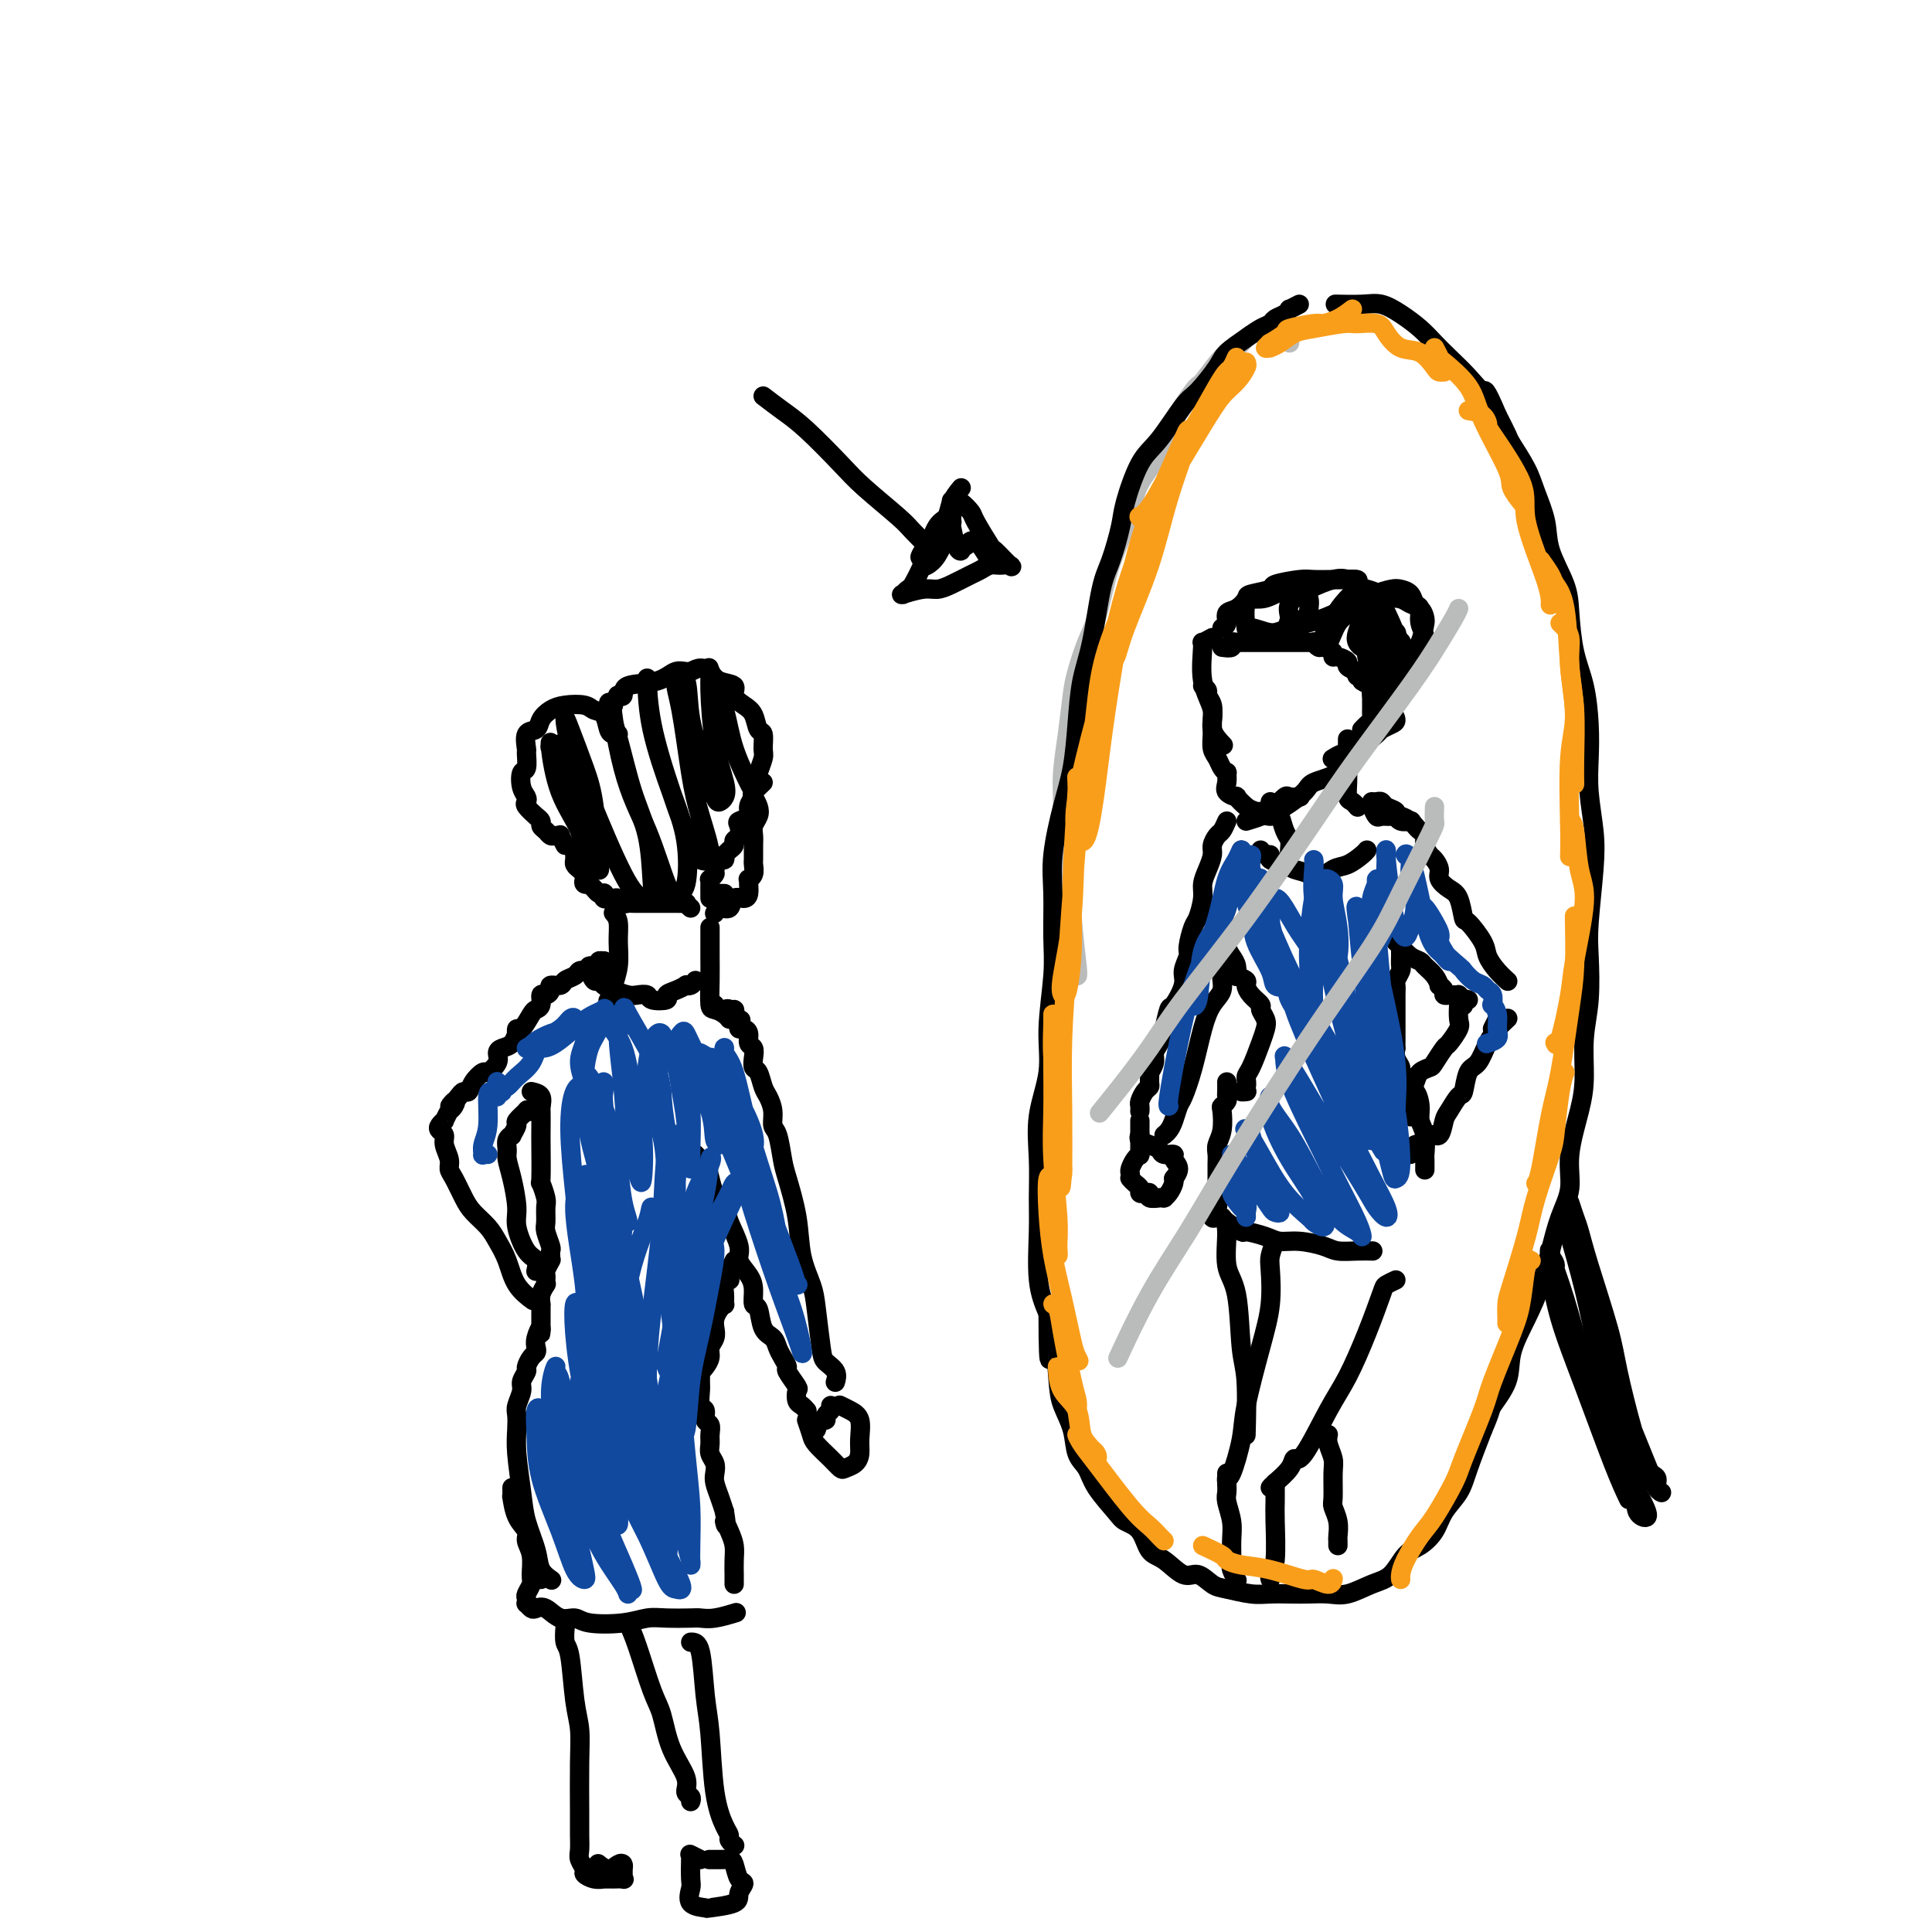 <svg viewBox='0 0 400 400' version='1.1' xmlns='http://www.w3.org/2000/svg' xmlns:xlink='http://www.w3.org/1999/xlink'><g fill='none' stroke='rgb(186,187,187)' stroke-width='4' stroke-linecap='round' stroke-linejoin='round'><path d='M267,71c-0.481,-0.310 -0.962,-0.619 -1,-1c-0.038,-0.381 0.366,-0.832 0,-1c-0.366,-0.168 -1.501,-0.052 -2,0c-0.499,0.052 -0.362,0.041 -1,0c-0.638,-0.041 -2.052,-0.111 -3,0c-0.948,0.111 -1.430,0.405 -2,1c-0.570,0.595 -1.228,1.492 -2,2c-0.772,0.508 -1.657,0.626 -3,2c-1.343,1.374 -3.144,4.005 -4,5c-0.856,0.995 -0.766,0.356 -2,2c-1.234,1.644 -3.790,5.573 -5,8c-1.210,2.427 -1.072,3.352 -2,5c-0.928,1.648 -2.920,4.020 -4,6c-1.080,1.980 -1.248,3.570 -2,6c-0.752,2.430 -2.089,5.700 -3,8c-0.911,2.300 -1.396,3.630 -2,6c-0.604,2.370 -1.327,5.779 -2,8c-0.673,2.221 -1.294,3.254 -2,5c-0.706,1.746 -1.495,4.205 -2,6c-0.505,1.795 -0.724,2.927 -1,5c-0.276,2.073 -0.607,5.088 -1,8c-0.393,2.912 -0.847,5.723 -1,8c-0.153,2.277 -0.003,4.021 0,6c0.003,1.979 -0.139,4.194 0,6c0.139,1.806 0.559,3.202 1,5c0.441,1.798 0.903,3.998 1,6c0.097,2.002 -0.170,3.805 0,7c0.170,3.195 0.776,7.783 1,10c0.224,2.217 0.064,2.062 0,2c-0.064,-0.062 -0.032,-0.031 0,0'/></g>
<g fill='none' stroke='rgb(0,0,0)' stroke-width='4' stroke-linecap='round' stroke-linejoin='round'><path d='M269,63c-0.861,0.447 -1.721,0.893 -2,1c-0.279,0.107 0.025,-0.127 0,0c-0.025,0.127 -0.378,0.613 -1,1c-0.622,0.387 -1.511,0.673 -2,1c-0.489,0.327 -0.576,0.693 -1,1c-0.424,0.307 -1.184,0.555 -2,1c-0.816,0.445 -1.686,1.087 -3,2c-1.314,0.913 -3.072,2.096 -4,3c-0.928,0.904 -1.028,1.528 -2,3c-0.972,1.472 -2.817,3.790 -4,5c-1.183,1.210 -1.702,1.310 -3,3c-1.298,1.690 -3.373,4.969 -5,7c-1.627,2.031 -2.806,2.813 -4,5c-1.194,2.187 -2.403,5.781 -3,8c-0.597,2.219 -0.583,3.065 -1,5c-0.417,1.935 -1.264,4.958 -2,7c-0.736,2.042 -1.362,3.104 -2,6c-0.638,2.896 -1.287,7.627 -2,11c-0.713,3.373 -1.491,5.387 -2,8c-0.509,2.613 -0.749,5.826 -1,9c-0.251,3.174 -0.512,6.311 -1,9c-0.488,2.689 -1.201,4.930 -2,8c-0.799,3.070 -1.682,6.969 -2,10c-0.318,3.031 -0.069,5.196 0,8c0.069,2.804 -0.042,6.249 0,9c0.042,2.751 0.236,4.809 0,8c-0.236,3.191 -0.900,7.514 -1,11c-0.100,3.486 0.366,6.135 0,9c-0.366,2.865 -1.564,5.944 -2,9c-0.436,3.056 -0.111,6.087 0,9c0.111,2.913 0.009,5.709 0,8c-0.009,2.291 0.074,4.078 0,7c-0.074,2.922 -0.307,6.978 0,10c0.307,3.022 1.153,5.011 2,7'/><path d='M217,272c0.019,15.712 0.567,7.491 1,6c0.433,-1.491 0.749,3.749 1,7c0.251,3.251 0.435,4.514 1,6c0.565,1.486 1.510,3.196 2,5c0.490,1.804 0.525,3.701 1,5c0.475,1.299 1.391,1.998 2,3c0.609,1.002 0.911,2.307 2,4c1.089,1.693 2.965,3.775 4,5c1.035,1.225 1.229,1.594 2,2c0.771,0.406 2.121,0.849 3,2c0.879,1.151 1.289,3.009 2,4c0.711,0.991 1.725,1.116 3,2c1.275,0.884 2.813,2.528 4,3c1.187,0.472 2.025,-0.227 3,0c0.975,0.227 2.087,1.381 3,2c0.913,0.619 1.626,0.702 3,1c1.374,0.298 3.410,0.811 5,1c1.590,0.189 2.734,0.052 4,0c1.266,-0.052 2.652,-0.021 4,0c1.348,0.021 2.657,0.030 4,0c1.343,-0.030 2.719,-0.099 4,0c1.281,0.099 2.467,0.365 4,0c1.533,-0.365 3.412,-1.360 5,-2c1.588,-0.640 2.886,-0.926 4,-2c1.114,-1.074 2.046,-2.937 3,-4c0.954,-1.063 1.931,-1.327 3,-2c1.069,-0.673 2.228,-1.755 3,-3c0.772,-1.245 1.155,-2.653 2,-4c0.845,-1.347 2.150,-2.632 3,-4c0.850,-1.368 1.243,-2.819 2,-5c0.757,-2.181 1.879,-5.090 3,-8'/><path d='M307,296c1.824,-4.151 1.384,-4.029 2,-5c0.616,-0.971 2.286,-3.033 3,-5c0.714,-1.967 0.470,-3.837 1,-6c0.530,-2.163 1.835,-4.618 3,-7c1.165,-2.382 2.191,-4.692 3,-7c0.809,-2.308 1.400,-4.615 2,-7c0.600,-2.385 1.208,-4.848 2,-7c0.792,-2.152 1.766,-3.995 2,-6c0.234,-2.005 -0.273,-4.174 0,-7c0.273,-2.826 1.327,-6.310 2,-9c0.673,-2.690 0.964,-4.587 1,-7c0.036,-2.413 -0.183,-5.343 0,-8c0.183,-2.657 0.768,-5.039 1,-8c0.232,-2.961 0.111,-6.499 0,-9c-0.111,-2.501 -0.212,-3.966 0,-7c0.212,-3.034 0.737,-7.638 1,-11c0.263,-3.362 0.265,-5.482 0,-8c-0.265,-2.518 -0.795,-5.433 -1,-8c-0.205,-2.567 -0.083,-4.787 0,-7c0.083,-2.213 0.126,-4.420 0,-7c-0.126,-2.580 -0.423,-5.532 -1,-8c-0.577,-2.468 -1.435,-4.451 -2,-7c-0.565,-2.549 -0.837,-5.665 -1,-8c-0.163,-2.335 -0.216,-3.890 -1,-6c-0.784,-2.110 -2.298,-4.775 -3,-7c-0.702,-2.225 -0.593,-4.008 -1,-6c-0.407,-1.992 -1.330,-4.191 -2,-6c-0.670,-1.809 -1.087,-3.227 -2,-5c-0.913,-1.773 -2.323,-3.900 -3,-5c-0.677,-1.100 -0.622,-1.171 -1,-2c-0.378,-0.829 -1.189,-2.414 -2,-4'/><path d='M310,86c-2.718,-6.420 -2.512,-4.969 -3,-5c-0.488,-0.031 -1.669,-1.545 -3,-3c-1.331,-1.455 -2.810,-2.853 -4,-4c-1.190,-1.147 -2.091,-2.045 -3,-3c-0.909,-0.955 -1.828,-1.969 -3,-3c-1.172,-1.031 -2.599,-2.080 -4,-3c-1.401,-0.920 -2.778,-1.710 -4,-2c-1.222,-0.290 -2.291,-0.078 -4,0c-1.709,0.078 -4.060,0.022 -5,0c-0.940,-0.022 -0.470,-0.011 0,0'/><path d='M325,249c0.341,1.049 0.681,2.097 1,3c0.319,0.903 0.616,1.659 1,3c0.384,1.341 0.854,3.266 2,7c1.146,3.734 2.966,9.276 4,13c1.034,3.724 1.281,5.631 2,9c0.719,3.369 1.910,8.199 3,12c1.090,3.801 2.080,6.573 3,8c0.920,1.427 1.771,1.507 2,2c0.229,0.493 -0.165,1.397 0,2c0.165,0.603 0.890,0.905 1,1c0.110,0.095 -0.394,-0.019 -1,-1c-0.606,-0.981 -1.314,-2.830 -3,-7c-1.686,-4.170 -4.350,-10.659 -6,-15c-1.650,-4.341 -2.288,-6.532 -3,-9c-0.712,-2.468 -1.500,-5.213 -2,-8c-0.500,-2.787 -0.712,-5.616 -1,-7c-0.288,-1.384 -0.652,-1.324 -1,-2c-0.348,-0.676 -0.680,-2.087 -1,-3c-0.320,-0.913 -0.627,-1.328 -1,-2c-0.373,-0.672 -0.813,-1.601 -1,-2c-0.187,-0.399 -0.122,-0.270 0,0c0.122,0.270 0.301,0.679 1,3c0.699,2.321 1.917,6.554 3,11c1.083,4.446 2.031,9.103 3,14c0.969,4.897 1.959,10.032 3,14c1.041,3.968 2.135,6.768 3,9c0.865,2.232 1.503,3.896 2,5c0.497,1.104 0.854,1.650 1,2c0.146,0.350 0.080,0.506 -1,-1c-1.080,-1.506 -3.175,-4.675 -5,-9c-1.825,-4.325 -3.378,-9.807 -5,-15c-1.622,-5.193 -3.311,-10.096 -5,-15'/><path d='M324,271c-2.710,-7.809 -1.986,-8.332 -2,-9c-0.014,-0.668 -0.767,-1.480 -1,-2c-0.233,-0.520 0.053,-0.749 0,-1c-0.053,-0.251 -0.444,-0.525 0,1c0.444,1.525 1.725,4.849 3,9c1.275,4.151 2.546,9.129 4,14c1.454,4.871 3.091,9.636 5,14c1.909,4.364 4.088,8.329 5,11c0.912,2.671 0.555,4.049 1,5c0.445,0.951 1.691,1.474 2,1c0.309,-0.474 -0.321,-1.944 -2,-5c-1.679,-3.056 -4.408,-7.699 -7,-14c-2.592,-6.301 -5.049,-14.260 -7,-20c-1.951,-5.740 -3.397,-9.261 -4,-11c-0.603,-1.739 -0.364,-1.695 0,0c0.364,1.695 0.855,5.040 2,9c1.145,3.960 2.946,8.536 5,14c2.054,5.464 4.361,11.817 6,16c1.639,4.183 2.611,6.195 3,7c0.389,0.805 0.194,0.402 0,0'/><path d='M249,142c0.453,0.351 0.906,0.701 1,1c0.094,0.299 -0.172,0.545 0,1c0.172,0.455 0.781,1.119 1,2c0.219,0.881 0.047,1.980 0,3c-0.047,1.020 0.030,1.962 0,3c-0.030,1.038 -0.166,2.171 0,3c0.166,0.829 0.633,1.352 1,2c0.367,0.648 0.632,1.420 1,2c0.368,0.580 0.839,0.969 1,1c0.161,0.031 0.013,-0.295 0,0c-0.013,0.295 0.108,1.210 0,2c-0.108,0.790 -0.445,1.454 0,2c0.445,0.546 1.672,0.974 2,1c0.328,0.026 -0.241,-0.351 0,0c0.241,0.351 1.294,1.428 2,2c0.706,0.572 1.066,0.638 2,1c0.934,0.362 2.444,1.021 3,1c0.556,-0.021 0.159,-0.720 0,-1c-0.159,-0.280 -0.079,-0.140 0,0'/><path d='M261,168c0.762,-0.010 1.524,-0.019 2,0c0.476,0.019 0.665,0.067 1,0c0.335,-0.067 0.815,-0.250 2,-1c1.185,-0.750 3.074,-2.068 4,-3c0.926,-0.932 0.887,-1.476 2,-2c1.113,-0.524 3.377,-1.026 5,-2c1.623,-0.974 2.607,-2.421 3,-3c0.393,-0.579 0.197,-0.289 0,0'/><path d='M253,134c0.870,0.113 1.740,0.226 2,0c0.260,-0.226 -0.090,-0.793 0,-1c0.090,-0.207 0.619,-0.056 1,0c0.381,0.056 0.613,0.015 1,0c0.387,-0.015 0.930,-0.004 1,0c0.070,0.004 -0.332,0.001 0,0c0.332,-0.001 1.400,-0.000 2,0c0.600,0.000 0.733,0.000 1,0c0.267,-0.000 0.667,-0.000 1,0c0.333,0.000 0.599,0.000 1,0c0.401,-0.000 0.939,0.000 1,0c0.061,-0.000 -0.354,-0.000 0,0c0.354,0.000 1.476,0.000 2,0c0.524,-0.000 0.451,-0.000 1,0c0.549,0.000 1.720,0.000 2,0c0.280,-0.000 -0.332,-0.001 0,0c0.332,0.001 1.609,0.004 2,0c0.391,-0.004 -0.104,-0.016 0,0c0.104,0.016 0.806,0.060 1,0c0.194,-0.060 -0.120,-0.222 0,0c0.120,0.222 0.675,0.829 1,1c0.325,0.171 0.421,-0.095 1,0c0.579,0.095 1.642,0.550 2,1c0.358,0.450 0.012,0.895 0,1c-0.012,0.105 0.309,-0.131 1,0c0.691,0.131 1.754,0.627 2,1c0.246,0.373 -0.323,0.621 0,1c0.323,0.379 1.537,0.889 2,1c0.463,0.111 0.176,-0.176 0,0c-0.176,0.176 -0.240,0.817 0,1c0.240,0.183 0.783,-0.090 1,0c0.217,0.090 0.109,0.545 0,1'/><path d='M282,141c1.713,1.174 0.995,0.108 1,0c0.005,-0.108 0.733,0.741 1,1c0.267,0.259 0.071,-0.071 0,0c-0.071,0.071 -0.019,0.545 0,1c0.019,0.455 0.005,0.891 0,1c-0.005,0.109 -0.001,-0.110 0,0c0.001,0.110 0.000,0.551 0,1c-0.000,0.449 -0.000,0.908 0,1c0.000,0.092 0.001,-0.183 0,0c-0.001,0.183 -0.003,0.822 0,1c0.003,0.178 0.011,-0.106 0,0c-0.011,0.106 -0.041,0.603 0,1c0.041,0.397 0.155,0.695 0,1c-0.155,0.305 -0.578,0.618 -1,1c-0.422,0.382 -0.845,0.834 -1,1c-0.155,0.166 -0.044,0.048 0,0c0.044,-0.048 0.022,-0.024 0,0'/><path d='M284,144c-0.091,-0.840 -0.183,-1.679 0,-2c0.183,-0.321 0.640,-0.122 1,0c0.360,0.122 0.623,0.169 1,0c0.377,-0.169 0.870,-0.554 1,0c0.130,0.554 -0.102,2.047 0,3c0.102,0.953 0.538,1.367 1,2c0.462,0.633 0.948,1.487 1,2c0.052,0.513 -0.331,0.687 -1,1c-0.669,0.313 -1.623,0.767 -2,1c-0.377,0.233 -0.178,0.245 -1,1c-0.822,0.755 -2.663,2.254 -4,3c-1.337,0.746 -2.168,0.739 -3,1c-0.832,0.261 -1.666,0.789 -2,1c-0.334,0.211 -0.167,0.106 0,0'/><path d='M253,130c0.467,-0.212 0.934,-0.424 1,-1c0.066,-0.576 -0.268,-1.516 0,-2c0.268,-0.484 1.139,-0.511 2,-1c0.861,-0.489 1.712,-1.441 2,-2c0.288,-0.559 0.014,-0.724 1,-1c0.986,-0.276 3.231,-0.662 4,-1c0.769,-0.338 0.063,-0.626 1,-1c0.937,-0.374 3.517,-0.833 5,-1c1.483,-0.167 1.870,-0.042 3,0c1.130,0.042 3.002,0.000 4,0c0.998,-0.000 1.123,0.040 2,0c0.877,-0.040 2.507,-0.161 3,0c0.493,0.161 -0.153,0.605 0,1c0.153,0.395 1.103,0.740 2,1c0.897,0.260 1.741,0.435 2,1c0.259,0.565 -0.066,1.518 0,2c0.066,0.482 0.525,0.491 1,1c0.475,0.509 0.968,1.518 1,2c0.032,0.482 -0.398,0.438 0,1c0.398,0.562 1.623,1.730 2,2c0.377,0.270 -0.094,-0.356 0,0c0.094,0.356 0.753,1.696 1,2c0.247,0.304 0.080,-0.428 0,0c-0.080,0.428 -0.074,2.014 0,3c0.074,0.986 0.216,1.370 0,2c-0.216,0.630 -0.790,1.506 -1,2c-0.210,0.494 -0.056,0.607 0,1c0.056,0.393 0.015,1.067 0,1c-0.015,-0.067 -0.004,-0.874 0,-1c0.004,-0.126 0.001,0.427 0,0c-0.001,-0.427 -0.000,-1.836 0,-3c0.000,-1.164 0.000,-2.082 0,-3'/><path d='M289,135c0.030,-1.337 0.106,-2.178 0,-3c-0.106,-0.822 -0.396,-1.623 -1,-3c-0.604,-1.377 -1.524,-3.330 -2,-4c-0.476,-0.670 -0.507,-0.058 -1,0c-0.493,0.058 -1.449,-0.439 -2,0c-0.551,0.439 -0.699,1.814 -1,3c-0.301,1.186 -0.757,2.184 -1,3c-0.243,0.816 -0.274,1.451 0,2c0.274,0.549 0.855,1.013 1,1c0.145,-0.013 -0.144,-0.503 0,-1c0.144,-0.497 0.722,-0.999 1,-2c0.278,-1.001 0.255,-2.499 0,-4c-0.255,-1.501 -0.742,-3.006 -1,-4c-0.258,-0.994 -0.287,-1.478 -1,-1c-0.713,0.478 -2.109,1.919 -3,3c-0.891,1.081 -1.276,1.802 -2,3c-0.724,1.198 -1.786,2.872 -2,4c-0.214,1.128 0.420,1.710 1,1c0.580,-0.710 1.104,-2.714 2,-4c0.896,-1.286 2.162,-1.856 3,-3c0.838,-1.144 1.246,-2.862 1,-4c-0.246,-1.138 -1.147,-1.696 -2,-2c-0.853,-0.304 -1.657,-0.354 -3,0c-1.343,0.354 -3.225,1.112 -5,2c-1.775,0.888 -3.442,1.907 -4,3c-0.558,1.093 -0.005,2.262 0,3c0.005,0.738 -0.537,1.046 0,1c0.537,-0.046 2.154,-0.445 3,-1c0.846,-0.555 0.920,-1.265 1,-2c0.080,-0.735 0.166,-1.496 0,-2c-0.166,-0.504 -0.583,-0.752 -1,-1'/><path d='M270,123c-0.533,-1.043 -1.866,-1.150 -3,-1c-1.134,0.150 -2.069,0.557 -3,1c-0.931,0.443 -1.859,0.922 -3,1c-1.141,0.078 -2.497,-0.244 -3,1c-0.503,1.244 -0.155,4.055 0,5c0.155,0.945 0.117,0.024 1,0c0.883,-0.024 2.688,0.847 4,1c1.312,0.153 2.131,-0.413 4,-1c1.869,-0.587 4.788,-1.194 7,-2c2.212,-0.806 3.717,-1.810 5,-2c1.283,-0.190 2.344,0.435 3,1c0.656,0.565 0.907,1.071 1,2c0.093,0.929 0.028,2.281 0,3c-0.028,0.719 -0.017,0.805 0,1c0.017,0.195 0.042,0.501 0,1c-0.042,0.499 -0.150,1.193 0,2c0.150,0.807 0.558,1.727 1,2c0.442,0.273 0.917,-0.101 1,0c0.083,0.101 -0.226,0.678 0,0c0.226,-0.678 0.988,-2.610 1,-4c0.012,-1.390 -0.726,-2.239 -1,-3c-0.274,-0.761 -0.083,-1.435 0,-2c0.083,-0.565 0.060,-1.021 0,-1c-0.060,0.021 -0.155,0.518 0,1c0.155,0.482 0.560,0.950 1,2c0.440,1.050 0.914,2.683 1,4c0.086,1.317 -0.214,2.320 0,3c0.214,0.680 0.944,1.038 1,1c0.056,-0.038 -0.562,-0.472 -1,-1c-0.438,-0.528 -0.697,-1.151 -1,-2c-0.303,-0.849 -0.652,-1.925 -1,-3'/><path d='M285,133c-0.310,-1.300 -0.086,-2.050 0,-3c0.086,-0.950 0.033,-2.101 0,-3c-0.033,-0.899 -0.045,-1.548 0,-2c0.045,-0.452 0.148,-0.708 0,-1c-0.148,-0.292 -0.549,-0.621 0,-1c0.549,-0.379 2.046,-0.808 3,-1c0.954,-0.192 1.365,-0.148 2,0c0.635,0.148 1.496,0.400 2,1c0.504,0.600 0.652,1.549 1,2c0.348,0.451 0.894,0.405 1,1c0.106,0.595 -0.230,1.833 0,3c0.230,1.167 1.024,2.264 1,3c-0.024,0.736 -0.868,1.111 -1,2c-0.132,0.889 0.447,2.291 0,3c-0.447,0.709 -1.921,0.725 -3,1c-1.079,0.275 -1.761,0.809 -2,1c-0.239,0.191 -0.033,0.037 0,0c0.033,-0.037 -0.107,0.041 0,0c0.107,-0.041 0.459,-0.203 1,-1c0.541,-0.797 1.270,-2.230 2,-3c0.730,-0.770 1.461,-0.879 2,-2c0.539,-1.121 0.884,-3.256 1,-4c0.116,-0.744 0.002,-0.098 0,0c-0.002,0.098 0.109,-0.353 0,-1c-0.109,-0.647 -0.439,-1.490 -1,-2c-0.561,-0.510 -1.352,-0.687 -2,-1c-0.648,-0.313 -1.154,-0.764 -2,-1c-0.846,-0.236 -2.031,-0.259 -3,0c-0.969,0.259 -1.722,0.801 -2,1c-0.278,0.199 -0.079,0.057 0,0c0.079,-0.057 0.040,-0.028 0,0'/><path d='M251,132c-0.863,0.480 -1.725,0.960 -2,1c-0.275,0.040 0.039,-0.360 0,1c-0.039,1.360 -0.430,4.480 0,7c0.430,2.520 1.682,4.438 2,6c0.318,1.562 -0.299,2.767 0,4c0.299,1.233 1.514,2.495 2,3c0.486,0.505 0.243,0.252 0,0'/><path d='M258,170c1.057,-0.323 2.113,-0.647 3,-1c0.887,-0.353 1.604,-0.736 2,-1c0.396,-0.264 0.471,-0.411 1,-1c0.529,-0.589 1.513,-1.622 2,-2c0.487,-0.378 0.477,-0.102 1,0c0.523,0.102 1.578,0.029 2,0c0.422,-0.029 0.211,-0.015 0,0'/><path d='M279,153c-0.000,0.805 -0.001,1.610 0,2c0.001,0.390 0.003,0.366 0,1c-0.003,0.634 -0.011,1.925 0,3c0.011,1.075 0.042,1.935 0,3c-0.042,1.065 -0.155,2.337 0,3c0.155,0.663 0.580,0.717 1,1c0.420,0.283 0.834,0.795 1,1c0.166,0.205 0.083,0.102 0,0'/><path d='M263,166c0.332,0.811 0.663,1.621 1,2c0.337,0.379 0.679,0.326 1,1c0.321,0.674 0.622,2.076 1,3c0.378,0.924 0.833,1.372 1,2c0.167,0.628 0.045,1.436 0,2c-0.045,0.564 -0.012,0.883 0,1c0.012,0.117 0.003,0.034 0,0c-0.003,-0.034 -0.002,-0.017 0,0'/><path d='M261,176c0.288,0.447 0.576,0.893 1,1c0.424,0.107 0.985,-0.127 1,0c0.015,0.127 -0.516,0.614 0,1c0.516,0.386 2.081,0.671 3,1c0.919,0.329 1.193,0.703 2,1c0.807,0.297 2.146,0.518 3,1c0.854,0.482 1.224,1.225 2,1c0.776,-0.225 1.959,-1.420 3,-2c1.041,-0.580 1.939,-0.547 3,-1c1.061,-0.453 2.286,-1.391 3,-2c0.714,-0.609 0.918,-0.888 1,-1c0.082,-0.112 0.041,-0.056 0,0'/><path d='M284,167c0.363,0.847 0.726,1.695 1,2c0.274,0.305 0.459,0.068 1,0c0.541,-0.068 1.438,0.034 2,0c0.562,-0.034 0.790,-0.205 1,0c0.210,0.205 0.403,0.786 1,1c0.597,0.214 1.599,0.061 2,0c0.401,-0.061 0.200,-0.031 0,0'/><path d='M284,166c0.323,0.025 0.646,0.049 1,0c0.354,-0.049 0.738,-0.172 1,0c0.262,0.172 0.403,0.637 1,1c0.597,0.363 1.652,0.622 2,1c0.348,0.378 -0.009,0.875 0,1c0.009,0.125 0.385,-0.122 1,0c0.615,0.122 1.470,0.613 2,1c0.530,0.387 0.733,0.671 1,1c0.267,0.329 0.596,0.703 1,1c0.404,0.297 0.883,0.516 1,1c0.117,0.484 -0.128,1.232 0,2c0.128,0.768 0.628,1.557 1,2c0.372,0.443 0.614,0.539 1,1c0.386,0.461 0.916,1.287 1,2c0.084,0.713 -0.278,1.312 0,2c0.278,0.688 1.195,1.465 2,2c0.805,0.535 1.496,0.828 2,2c0.504,1.172 0.820,3.223 1,4c0.180,0.777 0.224,0.278 1,1c0.776,0.722 2.285,2.663 3,4c0.715,1.337 0.635,2.070 1,3c0.365,0.930 1.175,2.058 2,3c0.825,0.942 1.664,1.698 2,2c0.336,0.302 0.168,0.151 0,0'/><path d='M257,176c-0.032,0.325 -0.064,0.651 0,1c0.064,0.349 0.224,0.722 0,1c-0.224,0.278 -0.830,0.460 -1,1c-0.170,0.540 0.098,1.439 0,2c-0.098,0.561 -0.561,0.783 -1,1c-0.439,0.217 -0.852,0.429 -1,1c-0.148,0.571 -0.029,1.502 0,2c0.029,0.498 -0.032,0.563 0,1c0.032,0.437 0.156,1.247 0,2c-0.156,0.753 -0.593,1.449 -1,2c-0.407,0.551 -0.785,0.956 -1,1c-0.215,0.044 -0.269,-0.273 0,0c0.269,0.273 0.859,1.137 1,2c0.141,0.863 -0.169,1.725 0,2c0.169,0.275 0.816,-0.038 1,0c0.184,0.038 -0.094,0.427 0,1c0.094,0.573 0.561,1.329 1,2c0.439,0.671 0.849,1.258 1,2c0.151,0.742 0.043,1.641 0,2c-0.043,0.359 -0.022,0.180 0,0'/><path d='M256,202c0.859,0.355 1.718,0.710 2,1c0.282,0.290 -0.012,0.514 0,1c0.012,0.486 0.329,1.232 1,2c0.671,0.768 1.694,1.557 2,2c0.306,0.443 -0.107,0.539 0,1c0.107,0.461 0.732,1.289 1,2c0.268,0.711 0.178,1.307 0,2c-0.178,0.693 -0.445,1.482 -1,3c-0.555,1.518 -1.399,3.766 -2,5c-0.601,1.234 -0.959,1.455 -1,2c-0.041,0.545 0.237,1.414 0,2c-0.237,0.586 -0.987,0.889 -1,1c-0.013,0.111 0.711,0.032 1,0c0.289,-0.032 0.145,-0.016 0,0'/><path d='M290,195c-0.002,0.789 -0.004,1.577 0,2c0.004,0.423 0.015,0.480 0,1c-0.015,0.520 -0.057,1.504 0,2c0.057,0.496 0.211,0.504 0,1c-0.211,0.496 -0.789,1.479 -1,2c-0.211,0.521 -0.057,0.581 0,1c0.057,0.419 0.015,1.197 0,2c-0.015,0.803 -0.004,1.632 0,2c0.004,0.368 0.001,0.274 0,1c-0.001,0.726 0.000,2.270 0,3c-0.000,0.730 -0.001,0.646 0,1c0.001,0.354 0.005,1.145 0,2c-0.005,0.855 -0.017,1.772 0,2c0.017,0.228 0.065,-0.235 0,0c-0.065,0.235 -0.242,1.167 0,2c0.242,0.833 0.905,1.566 1,2c0.095,0.434 -0.377,0.570 0,1c0.377,0.430 1.603,1.154 2,2c0.397,0.846 -0.033,1.814 0,2c0.033,0.186 0.531,-0.408 1,0c0.469,0.408 0.910,1.820 1,3c0.090,1.180 -0.172,2.127 0,3c0.172,0.873 0.778,1.670 1,3c0.222,1.330 0.059,3.191 0,4c-0.059,0.809 -0.016,0.564 0,1c0.016,0.436 0.005,1.553 0,2c-0.005,0.447 -0.002,0.223 0,0'/><path d='M254,224c0.008,0.755 0.016,1.509 0,2c-0.016,0.491 -0.056,0.718 0,1c0.056,0.282 0.207,0.617 0,1c-0.207,0.383 -0.774,0.812 -1,1c-0.226,0.188 -0.113,0.133 0,1c0.113,0.867 0.227,2.656 0,4c-0.227,1.344 -0.793,2.242 -1,3c-0.207,0.758 -0.055,1.375 0,2c0.055,0.625 0.015,1.257 0,2c-0.015,0.743 -0.003,1.598 0,2c0.003,0.402 -0.004,0.350 0,1c0.004,0.650 0.018,2.003 0,3c-0.018,0.997 -0.068,1.640 0,2c0.068,0.360 0.254,0.438 0,1c-0.254,0.562 -0.946,1.608 -1,2c-0.054,0.392 0.532,0.129 1,0c0.468,-0.129 0.818,-0.123 1,0c0.182,0.123 0.197,0.363 1,1c0.803,0.637 2.394,1.673 3,2c0.606,0.327 0.228,-0.053 1,0c0.772,0.053 2.695,0.540 4,1c1.305,0.460 1.994,0.894 3,1c1.006,0.106 2.330,-0.115 4,0c1.670,0.115 3.688,0.567 5,1c1.312,0.433 1.919,0.848 3,1c1.081,0.152 2.637,0.041 4,0c1.363,-0.041 2.532,-0.012 3,0c0.468,0.012 0.234,0.006 0,0'/><path d='M289,195c0.252,0.222 0.505,0.443 1,1c0.495,0.557 1.233,1.449 2,2c0.767,0.551 1.563,0.760 2,1c0.437,0.240 0.513,0.512 1,1c0.487,0.488 1.383,1.192 2,2c0.617,0.808 0.954,1.719 1,2c0.046,0.281 -0.199,-0.068 0,0c0.199,0.068 0.841,0.554 1,1c0.159,0.446 -0.163,0.852 0,1c0.163,0.148 0.813,0.039 1,0c0.187,-0.039 -0.090,-0.008 0,0c0.090,0.008 0.546,-0.009 1,0c0.454,0.009 0.907,0.042 1,0c0.093,-0.042 -0.172,-0.159 0,0c0.172,0.159 0.782,0.592 1,1c0.218,0.408 0.045,0.789 0,1c-0.045,0.211 0.040,0.252 0,0c-0.040,-0.252 -0.203,-0.799 0,-1c0.203,-0.201 0.772,-0.058 1,0c0.228,0.058 0.114,0.029 0,0'/><path d='M302,206c-0.004,0.926 -0.008,1.853 0,2c0.008,0.147 0.028,-0.485 0,0c-0.028,0.485 -0.106,2.088 0,3c0.106,0.912 0.394,1.133 0,2c-0.394,0.867 -1.471,2.378 -2,3c-0.529,0.622 -0.509,0.354 -1,1c-0.491,0.646 -1.494,2.206 -2,3c-0.506,0.794 -0.514,0.824 -1,1c-0.486,0.176 -1.451,0.499 -2,1c-0.549,0.501 -0.683,1.180 -1,2c-0.317,0.820 -0.817,1.782 -1,2c-0.183,0.218 -0.049,-0.309 0,0c0.049,0.309 0.013,1.454 0,2c-0.013,0.546 -0.004,0.493 0,1c0.004,0.507 0.001,1.573 0,2c-0.001,0.427 -0.001,0.213 0,0'/><path d='M292,239c-0.080,-0.314 -0.159,-0.628 0,-1c0.159,-0.372 0.557,-0.801 1,-1c0.443,-0.199 0.931,-0.169 1,0c0.069,0.169 -0.281,0.475 0,0c0.281,-0.475 1.192,-1.732 2,-2c0.808,-0.268 1.512,0.454 2,0c0.488,-0.454 0.760,-2.083 1,-3c0.240,-0.917 0.448,-1.122 1,-2c0.552,-0.878 1.446,-2.430 2,-3c0.554,-0.570 0.767,-0.158 1,-1c0.233,-0.842 0.487,-2.937 1,-4c0.513,-1.063 1.286,-1.094 2,-2c0.714,-0.906 1.368,-2.688 2,-4c0.632,-1.312 1.242,-2.156 2,-3c0.758,-0.844 1.666,-1.689 2,-2c0.334,-0.311 0.096,-0.089 0,0c-0.096,0.089 -0.048,0.044 0,0'/><path d='M309,213c0.417,-0.833 0.833,-1.667 1,-2c0.167,-0.333 0.083,-0.167 0,0'/><path d='M254,170c-0.341,0.782 -0.683,1.563 -1,2c-0.317,0.437 -0.611,0.529 -1,1c-0.389,0.471 -0.874,1.321 -1,2c-0.126,0.679 0.107,1.187 0,2c-0.107,0.813 -0.553,1.931 -1,3c-0.447,1.069 -0.894,2.090 -1,3c-0.106,0.910 0.131,1.709 0,3c-0.131,1.291 -0.628,3.073 -1,4c-0.372,0.927 -0.620,0.998 -1,2c-0.380,1.002 -0.893,2.935 -1,4c-0.107,1.065 0.193,1.263 0,2c-0.193,0.737 -0.878,2.014 -1,3c-0.122,0.986 0.318,1.682 0,3c-0.318,1.318 -1.396,3.259 -2,4c-0.604,0.741 -0.735,0.281 -1,1c-0.265,0.719 -0.663,2.617 -1,4c-0.337,1.383 -0.612,2.249 -1,3c-0.388,0.751 -0.889,1.385 -1,2c-0.111,0.615 0.167,1.212 0,2c-0.167,0.788 -0.780,1.768 -1,2c-0.220,0.232 -0.049,-0.285 0,0c0.049,0.285 -0.025,1.371 0,2c0.025,0.629 0.150,0.799 0,1c-0.150,0.201 -0.576,0.432 -1,1c-0.424,0.568 -0.846,1.473 -1,2c-0.154,0.527 -0.041,0.677 0,1c0.041,0.323 0.011,0.818 0,1c-0.011,0.182 -0.003,0.052 0,0c0.003,-0.052 0.002,-0.026 0,0'/><path d='M236,232c0.000,0.734 0.000,1.468 0,2c-0.000,0.532 -0.000,0.862 0,1c0.000,0.138 0.000,0.083 0,0c-0.000,-0.083 -0.000,-0.194 0,0c0.000,0.194 0.001,0.692 0,1c-0.001,0.308 -0.003,0.424 0,1c0.003,0.576 0.011,1.611 0,2c-0.011,0.389 -0.041,0.131 0,0c0.041,-0.131 0.155,-0.137 0,0c-0.155,0.137 -0.577,0.415 -1,1c-0.423,0.585 -0.846,1.476 -1,2c-0.154,0.524 -0.039,0.679 0,1c0.039,0.321 0.000,0.807 0,1c-0.000,0.193 0.038,0.094 0,0c-0.038,-0.094 -0.151,-0.183 0,0c0.151,0.183 0.567,0.636 1,1c0.433,0.364 0.885,0.637 1,1c0.115,0.363 -0.105,0.815 0,1c0.105,0.185 0.535,0.102 1,0c0.465,-0.102 0.966,-0.224 1,0c0.034,0.224 -0.397,0.792 0,1c0.397,0.208 1.623,0.056 2,0c0.377,-0.056 -0.096,-0.014 0,0c0.096,0.014 0.761,0.002 1,0c0.239,-0.002 0.054,0.007 0,0c-0.054,-0.007 0.024,-0.030 0,0c-0.024,0.030 -0.150,0.113 0,0c0.150,-0.113 0.576,-0.422 1,-1c0.424,-0.578 0.845,-1.425 1,-2c0.155,-0.575 0.044,-0.879 0,-1c-0.044,-0.121 -0.022,-0.061 0,0'/><path d='M243,244c0.385,-0.525 -0.152,0.161 0,0c0.152,-0.161 0.995,-1.171 1,-2c0.005,-0.829 -0.827,-1.479 -1,-2c-0.173,-0.521 0.314,-0.913 0,-1c-0.314,-0.087 -1.429,0.131 -2,0c-0.571,-0.131 -0.598,-0.610 -1,-1c-0.402,-0.390 -1.180,-0.692 -2,-1c-0.820,-0.308 -1.682,-0.621 -2,-1c-0.318,-0.379 -0.091,-0.822 0,-1c0.091,-0.178 0.045,-0.089 0,0'/><path d='M241,235c0.335,-0.280 0.670,-0.560 1,-1c0.330,-0.440 0.655,-1.040 1,-2c0.345,-0.960 0.711,-2.280 1,-3c0.289,-0.720 0.502,-0.839 1,-2c0.498,-1.161 1.281,-3.365 2,-6c0.719,-2.635 1.373,-5.703 2,-8c0.627,-2.297 1.226,-3.824 2,-5c0.774,-1.176 1.724,-2.000 2,-3c0.276,-1.000 -0.122,-2.175 0,-3c0.122,-0.825 0.764,-1.299 1,-2c0.236,-0.701 0.068,-1.629 0,-2c-0.068,-0.371 -0.034,-0.186 0,0'/><path d='M264,257c-0.413,1.091 -0.825,2.181 -1,3c-0.175,0.819 -0.112,1.366 0,3c0.112,1.634 0.272,4.355 0,7c-0.272,2.645 -0.977,5.216 -2,9c-1.023,3.784 -2.365,8.783 -3,12c-0.635,3.217 -0.562,4.652 -1,7c-0.438,2.348 -1.385,5.609 -2,7c-0.615,1.391 -0.896,0.913 -1,1c-0.104,0.087 -0.030,0.739 0,1c0.030,0.261 0.015,0.130 0,0'/><path d='M289,265c-0.797,0.376 -1.593,0.752 -2,1c-0.407,0.248 -0.423,0.369 -1,2c-0.577,1.631 -1.713,4.772 -3,8c-1.287,3.228 -2.724,6.544 -4,9c-1.276,2.456 -2.391,4.052 -4,7c-1.609,2.948 -3.713,7.249 -5,9c-1.287,1.751 -1.756,0.953 -2,1c-0.244,0.047 -0.261,0.941 -1,2c-0.739,1.059 -2.199,2.285 -3,3c-0.801,0.715 -0.943,0.919 -1,1c-0.057,0.081 -0.028,0.041 0,0'/><path d='M254,305c-0.008,0.654 -0.016,1.307 0,2c0.016,0.693 0.057,1.425 0,2c-0.057,0.575 -0.212,0.993 0,2c0.212,1.007 0.793,2.603 1,4c0.207,1.397 0.042,2.595 0,4c-0.042,1.405 0.040,3.016 0,4c-0.040,0.984 -0.203,1.342 0,2c0.203,0.658 0.772,1.617 1,2c0.228,0.383 0.114,0.192 0,0'/><path d='M264,307c0.008,1.458 0.016,2.916 0,4c-0.016,1.084 -0.057,1.793 0,4c0.057,2.207 0.211,5.911 0,8c-0.211,2.089 -0.788,2.562 -1,3c-0.212,0.438 -0.061,0.839 0,1c0.061,0.161 0.030,0.080 0,0'/><path d='M253,252c0.477,0.577 0.955,1.155 1,3c0.045,1.845 -0.342,4.959 0,7c0.342,2.041 1.412,3.011 2,6c0.588,2.989 0.694,7.997 1,11c0.306,3.003 0.813,4.001 1,7c0.187,2.999 0.053,8.000 0,10c-0.053,2.000 -0.027,1.000 0,0'/><path d='M275,297c-0.114,0.559 -0.228,1.118 0,2c0.228,0.882 0.797,2.087 1,3c0.203,0.913 0.040,1.533 0,3c-0.040,1.467 0.042,3.779 0,5c-0.042,1.221 -0.207,1.350 0,2c0.207,0.650 0.788,1.821 1,3c0.212,1.179 0.057,2.368 0,3c-0.057,0.632 -0.015,0.709 0,1c0.015,0.291 0.004,0.798 0,1c-0.004,0.202 -0.002,0.101 0,0'/><path d='M127,189c0.431,0.513 0.863,1.025 1,2c0.137,0.975 -0.019,2.412 0,4c0.019,1.588 0.215,3.326 0,5c-0.215,1.674 -0.841,3.284 -1,4c-0.159,0.716 0.150,0.539 0,1c-0.150,0.461 -0.757,1.560 -1,2c-0.243,0.440 -0.121,0.220 0,0'/><path d='M147,192c0.001,1.041 0.002,2.082 0,3c-0.002,0.918 -0.008,1.713 0,3c0.008,1.287 0.030,3.067 0,5c-0.030,1.933 -0.113,4.021 0,5c0.113,0.979 0.422,0.850 1,1c0.578,0.150 1.425,0.579 2,1c0.575,0.421 0.879,0.835 1,1c0.121,0.165 0.061,0.083 0,0'/><path d='M143,188c-0.476,-0.423 -0.952,-0.845 -1,-1c-0.048,-0.155 0.331,-0.041 0,0c-0.331,0.041 -1.371,0.011 -2,0c-0.629,-0.011 -0.846,-0.003 -1,0c-0.154,0.003 -0.244,0.001 -1,0c-0.756,-0.001 -2.177,-0.000 -3,0c-0.823,0.000 -1.046,-0.000 -1,0c0.046,0.000 0.363,0.001 0,0c-0.363,-0.001 -1.407,-0.004 -2,0c-0.593,0.004 -0.736,0.015 -1,0c-0.264,-0.015 -0.648,-0.057 -1,0c-0.352,0.057 -0.672,0.212 -1,0c-0.328,-0.212 -0.662,-0.793 -1,-1c-0.338,-0.207 -0.678,-0.042 -1,0c-0.322,0.042 -0.625,-0.041 -1,0c-0.375,0.041 -0.821,0.204 -1,0c-0.179,-0.204 -0.090,-0.776 0,-1c0.090,-0.224 0.183,-0.099 0,0c-0.183,0.099 -0.641,0.171 -1,0c-0.359,-0.171 -0.618,-0.585 -1,-1c-0.382,-0.415 -0.886,-0.832 -1,-1c-0.114,-0.168 0.163,-0.086 0,0c-0.163,0.086 -0.765,0.178 -1,0c-0.235,-0.178 -0.101,-0.625 0,-1c0.101,-0.375 0.171,-0.679 0,-1c-0.171,-0.321 -0.582,-0.661 -1,-1c-0.418,-0.339 -0.844,-0.679 -1,-1c-0.156,-0.321 -0.042,-0.625 0,-1c0.042,-0.375 0.012,-0.821 0,-1c-0.012,-0.179 -0.006,-0.089 0,0'/><path d='M117,175c-0.446,-0.847 -0.893,-1.694 -1,-2c-0.107,-0.306 0.125,-0.071 0,0c-0.125,0.071 -0.607,-0.022 -1,0c-0.393,0.022 -0.697,0.160 -1,0c-0.303,-0.160 -0.603,-0.618 -1,-1c-0.397,-0.382 -0.889,-0.689 -1,-1c-0.111,-0.311 0.159,-0.626 0,-1c-0.159,-0.374 -0.747,-0.807 -1,-1c-0.253,-0.193 -0.172,-0.145 0,0c0.172,0.145 0.435,0.388 0,0c-0.435,-0.388 -1.568,-1.407 -2,-2c-0.432,-0.593 -0.165,-0.758 0,-1c0.165,-0.242 0.226,-0.559 0,-1c-0.226,-0.441 -0.740,-1.005 -1,-2c-0.260,-0.995 -0.268,-2.421 0,-3c0.268,-0.579 0.811,-0.311 1,-1c0.189,-0.689 0.025,-2.334 0,-3c-0.025,-0.666 0.090,-0.353 0,-1c-0.090,-0.647 -0.384,-2.254 0,-3c0.384,-0.746 1.447,-0.632 2,-1c0.553,-0.368 0.595,-1.220 1,-2c0.405,-0.780 1.173,-1.490 2,-2c0.827,-0.510 1.713,-0.820 3,-1c1.287,-0.180 2.975,-0.230 4,0c1.025,0.230 1.389,0.741 2,1c0.611,0.259 1.470,0.265 2,1c0.530,0.735 0.730,2.197 1,3c0.270,0.803 0.611,0.947 1,1c0.389,0.053 0.825,0.015 1,0c0.175,-0.015 0.087,-0.008 0,0'/><path d='M150,185c-0.422,0.000 -0.844,0.000 -1,0c-0.156,0.000 -0.044,0.000 0,0c0.044,-0.000 0.022,0.000 0,0'/><path d='M147,186c-0.001,-0.475 -0.001,-0.949 0,-1c0.001,-0.051 0.004,0.323 0,0c-0.004,-0.323 -0.016,-1.342 0,-2c0.016,-0.658 0.060,-0.955 0,-1c-0.060,-0.045 -0.222,0.161 0,0c0.222,-0.161 0.830,-0.688 1,-1c0.170,-0.312 -0.099,-0.408 0,-1c0.099,-0.592 0.565,-1.678 1,-2c0.435,-0.322 0.839,0.121 1,0c0.161,-0.121 0.081,-0.806 0,-1c-0.081,-0.194 -0.162,0.104 0,0c0.162,-0.104 0.566,-0.609 1,-1c0.434,-0.391 0.899,-0.668 1,-1c0.101,-0.332 -0.161,-0.718 0,-1c0.161,-0.282 0.746,-0.459 1,-1c0.254,-0.541 0.177,-1.445 0,-2c-0.177,-0.555 -0.455,-0.763 0,-1c0.455,-0.237 1.643,-0.505 2,-1c0.357,-0.495 -0.116,-1.216 0,-2c0.116,-0.784 0.819,-1.632 1,-2c0.181,-0.368 -0.162,-0.257 0,-1c0.162,-0.743 0.829,-2.340 1,-3c0.171,-0.660 -0.153,-0.385 0,-1c0.153,-0.615 0.785,-2.122 1,-3c0.215,-0.878 0.014,-1.127 0,-2c-0.014,-0.873 0.160,-2.369 0,-3c-0.160,-0.631 -0.653,-0.397 -1,-1c-0.347,-0.603 -0.547,-2.045 -1,-3c-0.453,-0.955 -1.157,-1.424 -2,-2c-0.843,-0.576 -1.824,-1.257 -2,-2c-0.176,-0.743 0.453,-1.546 0,-2c-0.453,-0.454 -1.986,-0.558 -3,-1c-1.014,-0.442 -1.507,-1.221 -2,-2'/><path d='M147,139c-2.156,-1.362 -3.046,-0.266 -4,0c-0.954,0.266 -1.972,-0.297 -3,0c-1.028,0.297 -2.065,1.452 -4,2c-1.935,0.548 -4.766,0.487 -6,1c-1.234,0.513 -0.871,1.600 -1,2c-0.129,0.400 -0.751,0.114 -1,0c-0.249,-0.114 -0.124,-0.057 0,0'/><path d='M158,162c-0.817,0.780 -1.634,1.560 -2,2c-0.366,0.440 -0.280,0.541 0,1c0.280,0.459 0.755,1.277 1,2c0.245,0.723 0.262,1.350 0,2c-0.262,0.650 -0.802,1.322 -1,2c-0.198,0.678 -0.053,1.362 0,2c0.053,0.638 0.014,1.231 0,2c-0.014,0.769 -0.003,1.715 0,2c0.003,0.285 -0.003,-0.092 0,0c0.003,0.092 0.015,0.651 0,1c-0.015,0.349 -0.057,0.488 0,1c0.057,0.512 0.212,1.397 0,2c-0.212,0.603 -0.791,0.922 -1,1c-0.209,0.078 -0.049,-0.086 0,0c0.049,0.086 -0.013,0.423 0,1c0.013,0.577 0.102,1.393 0,2c-0.102,0.607 -0.395,1.003 -1,1c-0.605,-0.003 -1.521,-0.407 -2,0c-0.479,0.407 -0.521,1.626 -1,2c-0.479,0.374 -1.397,-0.096 -2,0c-0.603,0.096 -0.893,0.756 -1,1c-0.107,0.244 -0.031,0.070 0,0c0.031,-0.070 0.015,-0.035 0,0'/><path d='M148,208c-0.084,0.423 -0.167,0.846 0,1c0.167,0.154 0.585,0.040 1,0c0.415,-0.040 0.828,-0.006 1,0c0.172,0.006 0.102,-0.017 0,0c-0.102,0.017 -0.237,0.075 0,0c0.237,-0.075 0.847,-0.284 1,0c0.153,0.284 -0.153,1.059 0,1c0.153,-0.059 0.763,-0.954 1,-1c0.237,-0.046 0.102,0.757 0,1c-0.102,0.243 -0.172,-0.073 0,0c0.172,0.073 0.586,0.537 1,1'/><path d='M153,211c0.770,0.420 0.196,-0.029 0,0c-0.196,0.029 -0.015,0.537 0,1c0.015,0.463 -0.136,0.883 0,1c0.136,0.117 0.558,-0.068 1,0c0.442,0.068 0.902,0.390 1,1c0.098,0.610 -0.167,1.510 0,2c0.167,0.490 0.766,0.572 1,1c0.234,0.428 0.104,1.202 0,2c-0.104,0.798 -0.182,1.620 0,2c0.182,0.380 0.622,0.319 1,1c0.378,0.681 0.693,2.105 1,3c0.307,0.895 0.607,1.262 1,2c0.393,0.738 0.878,1.849 1,3c0.122,1.151 -0.118,2.342 0,3c0.118,0.658 0.594,0.782 1,2c0.406,1.218 0.743,3.529 1,5c0.257,1.471 0.436,2.101 1,4c0.564,1.899 1.513,5.069 2,8c0.487,2.931 0.510,5.625 1,8c0.490,2.375 1.445,4.432 2,6c0.555,1.568 0.709,2.648 1,5c0.291,2.352 0.719,5.975 1,8c0.281,2.025 0.416,2.450 1,3c0.584,0.550 1.619,1.225 2,2c0.381,0.775 0.109,1.650 0,2c-0.109,0.350 -0.054,0.175 0,0'/><path d='M144,239c0.336,0.382 0.671,0.763 1,1c0.329,0.237 0.650,0.329 1,1c0.350,0.671 0.729,1.919 1,3c0.271,1.081 0.435,1.993 1,3c0.565,1.007 1.531,2.107 2,3c0.469,0.893 0.441,1.578 1,3c0.559,1.422 1.704,3.579 2,5c0.296,1.421 -0.257,2.104 0,3c0.257,0.896 1.325,2.005 2,3c0.675,0.995 0.958,1.876 1,3c0.042,1.124 -0.157,2.489 0,3c0.157,0.511 0.672,0.167 1,1c0.328,0.833 0.470,2.843 1,4c0.530,1.157 1.446,1.460 2,2c0.554,0.540 0.744,1.318 1,2c0.256,0.682 0.576,1.267 1,2c0.424,0.733 0.950,1.615 1,2c0.050,0.385 -0.376,0.274 0,1c0.376,0.726 1.555,2.289 2,3c0.445,0.711 0.158,0.569 0,1c-0.158,0.431 -0.187,1.435 0,2c0.187,0.565 0.589,0.691 1,1c0.411,0.309 0.832,0.803 1,1c0.168,0.197 0.084,0.099 0,0'/><path d='M169,296c0.301,-0.870 0.603,-1.739 1,-2c0.397,-0.261 0.891,0.088 1,0c0.109,-0.088 -0.167,-0.611 0,-1c0.167,-0.389 0.776,-0.643 1,-1c0.224,-0.357 0.064,-0.816 0,-1c-0.064,-0.184 -0.032,-0.092 0,0'/><path d='M167,294c0.385,1.117 0.771,2.233 1,3c0.229,0.767 0.303,1.184 1,2c0.697,0.816 2.019,2.031 3,3c0.981,0.969 1.621,1.692 2,2c0.379,0.308 0.495,0.203 1,0c0.505,-0.203 1.398,-0.502 2,-1c0.602,-0.498 0.914,-1.195 1,-2c0.086,-0.805 -0.054,-1.718 0,-3c0.054,-1.282 0.303,-2.931 0,-4c-0.303,-1.069 -1.159,-1.557 -2,-2c-0.841,-0.443 -1.669,-0.841 -2,-1c-0.331,-0.159 -0.166,-0.080 0,0'/><path d='M144,203c-0.298,0.416 -0.596,0.832 -1,1c-0.404,0.168 -0.914,0.087 -1,0c-0.086,-0.087 0.253,-0.180 0,0c-0.253,0.180 -1.100,0.633 -2,1c-0.900,0.367 -1.855,0.648 -2,1c-0.145,0.352 0.520,0.775 0,1c-0.520,0.225 -2.226,0.253 -3,0c-0.774,-0.253 -0.617,-0.789 -1,-1c-0.383,-0.211 -1.307,-0.099 -2,0c-0.693,0.099 -1.155,0.186 -2,0c-0.845,-0.186 -2.072,-0.646 -3,-1c-0.928,-0.354 -1.555,-0.603 -2,-1c-0.445,-0.397 -0.708,-0.943 -1,-1c-0.292,-0.057 -0.614,0.377 -1,0c-0.386,-0.377 -0.835,-1.563 -1,-2c-0.165,-0.437 -0.047,-0.125 0,0c0.047,0.125 0.024,0.062 0,0'/><path d='M125,201c0.009,-0.307 0.019,-0.614 0,-1c-0.019,-0.386 -0.065,-0.851 0,-1c0.065,-0.149 0.243,0.016 0,0c-0.243,-0.016 -0.906,-0.215 -1,0c-0.094,0.215 0.382,0.842 0,1c-0.382,0.158 -1.622,-0.155 -2,0c-0.378,0.155 0.107,0.777 0,1c-0.107,0.223 -0.806,0.049 -1,0c-0.194,-0.049 0.118,0.029 0,0c-0.118,-0.029 -0.666,-0.166 -1,0c-0.334,0.166 -0.453,0.636 -1,1c-0.547,0.364 -1.522,0.624 -2,1c-0.478,0.376 -0.458,0.870 -1,1c-0.542,0.130 -1.647,-0.102 -2,0c-0.353,0.102 0.046,0.539 0,1c-0.046,0.461 -0.536,0.947 -1,1c-0.464,0.053 -0.901,-0.328 -1,0c-0.099,0.328 0.142,1.365 0,2c-0.142,0.635 -0.665,0.868 -1,1c-0.335,0.132 -0.482,0.163 -1,1c-0.518,0.837 -1.409,2.480 -2,3c-0.591,0.520 -0.883,-0.082 -1,0c-0.117,0.082 -0.060,0.847 0,1c0.060,0.153 0.123,-0.307 0,0c-0.123,0.307 -0.432,1.383 -1,2c-0.568,0.617 -1.394,0.777 -2,1c-0.606,0.223 -0.992,0.510 -1,1c-0.008,0.490 0.363,1.183 0,2c-0.363,0.817 -1.459,1.759 -2,2c-0.541,0.241 -0.526,-0.220 -1,0c-0.474,0.220 -1.436,1.121 -2,2c-0.564,0.879 -0.729,1.737 -1,2c-0.271,0.263 -0.649,-0.068 -1,0c-0.351,0.068 -0.676,0.534 -1,1'/><path d='M95,227c-3.027,3.430 -1.595,1.505 -1,1c0.595,-0.505 0.351,0.408 0,1c-0.351,0.592 -0.811,0.862 -1,1c-0.189,0.138 -0.107,0.145 0,0c0.107,-0.145 0.238,-0.442 0,0c-0.238,0.442 -0.844,1.623 -1,2c-0.156,0.377 0.139,-0.052 0,0c-0.139,0.052 -0.713,0.584 -1,1c-0.287,0.416 -0.288,0.717 0,1c0.288,0.283 0.864,0.549 1,1c0.136,0.451 -0.168,1.086 0,2c0.168,0.914 0.806,2.106 1,3c0.194,0.894 -0.058,1.488 0,2c0.058,0.512 0.424,0.940 1,2c0.576,1.060 1.362,2.750 2,4c0.638,1.250 1.128,2.060 2,3c0.872,0.940 2.126,2.011 3,3c0.874,0.989 1.370,1.898 2,3c0.630,1.102 1.396,2.399 2,4c0.604,1.601 1.047,3.508 2,5c0.953,1.492 2.415,2.569 3,3c0.585,0.431 0.292,0.215 0,0'/><path d='M112,229c-0.444,0.029 -0.887,0.058 -1,0c-0.113,-0.058 0.106,-0.205 0,0c-0.106,0.205 -0.535,0.760 -1,1c-0.465,0.240 -0.966,0.163 -1,0c-0.034,-0.163 0.398,-0.412 0,0c-0.398,0.412 -1.627,1.486 -2,2c-0.373,0.514 0.111,0.470 0,1c-0.111,0.530 -0.815,1.636 -1,2c-0.185,0.364 0.149,-0.012 0,0c-0.149,0.012 -0.782,0.412 -1,1c-0.218,0.588 -0.021,1.366 0,2c0.021,0.634 -0.132,1.126 0,2c0.132,0.874 0.551,2.131 1,4c0.449,1.869 0.929,4.351 1,6c0.071,1.649 -0.268,2.467 0,4c0.268,1.533 1.144,3.782 2,5c0.856,1.218 1.692,1.405 2,2c0.308,0.595 0.088,1.599 0,2c-0.088,0.401 -0.044,0.201 0,0'/><path d='M110,226c0.845,0.196 1.691,0.393 2,1c0.309,0.607 0.083,1.625 0,2c-0.083,0.375 -0.023,0.108 0,1c0.023,0.892 0.010,2.943 0,4c-0.010,1.057 -0.017,1.122 0,3c0.017,1.878 0.057,5.571 0,7c-0.057,1.429 -0.213,0.594 0,1c0.213,0.406 0.793,2.053 1,3c0.207,0.947 0.041,1.195 0,2c-0.041,0.805 0.041,2.166 0,3c-0.041,0.834 -0.207,1.141 0,2c0.207,0.859 0.787,2.269 1,3c0.213,0.731 0.058,0.783 0,1c-0.058,0.217 -0.019,0.601 0,1c0.019,0.399 0.019,0.814 0,1c-0.019,0.186 -0.058,0.144 0,0c0.058,-0.144 0.212,-0.389 0,0c-0.212,0.389 -0.789,1.411 -1,2c-0.211,0.589 -0.056,0.745 0,1c0.056,0.255 0.011,0.610 0,1c-0.011,0.390 0.011,0.816 0,1c-0.011,0.184 -0.056,0.126 0,0c0.056,-0.126 0.211,-0.322 0,0c-0.211,0.322 -0.789,1.161 -1,2c-0.211,0.839 -0.057,1.678 0,2c0.057,0.322 0.015,0.127 0,0c-0.015,-0.127 -0.004,-0.184 0,0c0.004,0.184 0.001,0.610 0,1c-0.001,0.390 -0.000,0.744 0,1c0.000,0.256 0.000,0.415 0,1c-0.000,0.585 -0.000,1.596 0,2c0.000,0.404 0.000,0.202 0,0'/><path d='M112,275c-0.250,2.537 0.127,0.380 0,0c-0.127,-0.380 -0.756,1.015 -1,2c-0.244,0.985 -0.103,1.558 0,2c0.103,0.442 0.167,0.752 0,1c-0.167,0.248 -0.566,0.436 -1,1c-0.434,0.564 -0.905,1.506 -1,2c-0.095,0.494 0.185,0.540 0,1c-0.185,0.460 -0.834,1.333 -1,2c-0.166,0.667 0.151,1.129 0,2c-0.151,0.871 -0.769,2.150 -1,3c-0.231,0.850 -0.074,1.271 0,2c0.074,0.729 0.065,1.766 0,3c-0.065,1.234 -0.187,2.666 0,5c0.187,2.334 0.685,5.571 1,8c0.315,2.429 0.449,4.049 1,6c0.551,1.951 1.519,4.234 2,6c0.481,1.766 0.476,3.014 1,4c0.524,0.986 1.578,1.710 2,2c0.422,0.290 0.211,0.145 0,0'/><path d='M152,261c-0.422,0.867 -0.844,1.734 -1,2c-0.156,0.266 -0.046,-0.070 0,0c0.046,0.070 0.026,0.546 0,1c-0.026,0.454 -0.060,0.886 0,1c0.060,0.114 0.213,-0.089 0,0c-0.213,0.089 -0.792,0.471 -1,1c-0.208,0.529 -0.045,1.205 0,2c0.045,0.795 -0.027,1.707 0,2c0.027,0.293 0.152,-0.035 0,0c-0.152,0.035 -0.581,0.432 -1,1c-0.419,0.568 -0.830,1.307 -1,2c-0.170,0.693 -0.101,1.341 0,2c0.101,0.659 0.234,1.330 0,2c-0.234,0.670 -0.833,1.341 -1,2c-0.167,0.659 0.099,1.307 0,2c-0.099,0.693 -0.562,1.430 -1,2c-0.438,0.570 -0.850,0.973 -1,1c-0.150,0.027 -0.036,-0.320 0,0c0.036,0.320 -0.005,1.308 0,2c0.005,0.692 0.058,1.088 0,2c-0.058,0.912 -0.226,2.341 0,3c0.226,0.659 0.845,0.547 1,1c0.155,0.453 -0.156,1.472 0,2c0.156,0.528 0.777,0.564 1,1c0.223,0.436 0.046,1.272 0,2c-0.046,0.728 0.040,1.349 0,2c-0.040,0.651 -0.204,1.332 0,2c0.204,0.668 0.776,1.323 1,2c0.224,0.677 0.101,1.377 0,2c-0.101,0.623 -0.181,1.168 0,2c0.181,0.832 0.623,1.952 1,3c0.377,1.048 0.688,2.024 1,3'/><path d='M150,313c0.729,4.548 0.052,2.416 0,2c-0.052,-0.416 0.522,0.882 1,2c0.478,1.118 0.860,2.054 1,3c0.140,0.946 0.037,1.900 0,3c-0.037,1.100 -0.010,2.346 0,3c0.010,0.654 0.003,0.714 0,1c-0.003,0.286 -0.001,0.796 0,1c0.001,0.204 0.000,0.102 0,0'/><path d='M112,327c-0.423,-0.293 -0.845,-0.587 -1,-1c-0.155,-0.413 -0.041,-0.946 0,-1c0.041,-0.054 0.011,0.370 0,0c-0.011,-0.370 -0.003,-1.534 0,-2c0.003,-0.466 0.002,-0.233 0,0'/><path d='M106,308c0.013,0.945 0.027,1.891 0,2c-0.027,0.109 -0.094,-0.618 0,0c0.094,0.618 0.351,2.582 1,4c0.649,1.418 1.692,2.291 2,3c0.308,0.709 -0.117,1.255 0,2c0.117,0.745 0.778,1.691 1,3c0.222,1.309 0.007,2.982 0,4c-0.007,1.018 0.193,1.382 0,2c-0.193,0.618 -0.781,1.490 -1,2c-0.219,0.510 -0.070,0.659 0,1c0.070,0.341 0.063,0.874 0,1c-0.063,0.126 -0.180,-0.155 0,0c0.180,0.155 0.657,0.744 1,1c0.343,0.256 0.553,0.177 1,0c0.447,-0.177 1.133,-0.453 2,0c0.867,0.453 1.915,1.634 3,2c1.085,0.366 2.206,-0.084 3,0c0.794,0.084 1.260,0.702 3,1c1.740,0.298 4.755,0.276 7,0c2.245,-0.276 3.719,-0.805 5,-1c1.281,-0.195 2.368,-0.056 4,0c1.632,0.056 3.807,0.029 5,0c1.193,-0.029 1.402,-0.059 2,0c0.598,0.059 1.584,0.208 3,0c1.416,-0.208 3.262,-0.774 4,-1c0.738,-0.226 0.369,-0.113 0,0'/><path d='M130,336c0.557,1.200 1.113,2.401 2,5c0.887,2.599 2.103,6.598 3,9c0.897,2.402 1.474,3.207 2,5c0.526,1.793 1.003,4.575 2,7c0.997,2.425 2.516,4.492 3,6c0.484,1.508 -0.066,2.456 0,3c0.066,0.544 0.749,0.685 1,1c0.251,0.315 0.072,0.804 0,1c-0.072,0.196 -0.036,0.098 0,0'/><path d='M143,340c0.758,-0.015 1.516,-0.029 2,2c0.484,2.029 0.694,6.102 1,9c0.306,2.898 0.708,4.622 1,8c0.292,3.378 0.474,8.412 1,12c0.526,3.588 1.395,5.732 2,7c0.605,1.268 0.946,1.659 1,2c0.054,0.341 -0.178,0.630 0,1c0.178,0.370 0.765,0.820 1,1c0.235,0.180 0.117,0.090 0,0'/><path d='M145,385c-0.845,-0.422 -1.690,-0.844 -2,-1c-0.310,-0.156 -0.086,-0.045 0,0c0.086,0.045 0.035,0.026 0,1c-0.035,0.974 -0.053,2.941 0,4c0.053,1.059 0.176,1.210 0,2c-0.176,0.790 -0.651,2.220 0,3c0.651,0.780 2.428,0.909 3,1c0.572,0.091 -0.060,0.142 1,0c1.060,-0.142 3.812,-0.479 5,-1c1.188,-0.521 0.814,-1.225 1,-2c0.186,-0.775 0.934,-1.619 1,-2c0.066,-0.381 -0.550,-0.298 -1,-1c-0.450,-0.702 -0.734,-2.188 -1,-3c-0.266,-0.812 -0.515,-0.950 -1,-1c-0.485,-0.050 -1.208,-0.014 -2,0c-0.792,0.014 -1.655,0.004 -2,0c-0.345,-0.004 -0.173,-0.002 0,0'/><path d='M116,335c0.416,0.393 0.832,0.786 1,1c0.168,0.214 0.087,0.250 0,1c-0.087,0.750 -0.181,2.215 0,3c0.181,0.785 0.637,0.891 1,3c0.363,2.109 0.633,6.220 1,9c0.367,2.780 0.831,4.229 1,6c0.169,1.771 0.044,3.864 0,7c-0.044,3.136 -0.008,7.316 0,10c0.008,2.684 -0.014,3.871 0,5c0.014,1.129 0.062,2.201 0,3c-0.062,0.799 -0.233,1.324 0,2c0.233,0.676 0.872,1.502 1,2c0.128,0.498 -0.254,0.669 0,1c0.254,0.331 1.142,0.821 2,1c0.858,0.179 1.684,0.048 2,0c0.316,-0.048 0.121,-0.013 0,0c-0.121,0.013 -0.168,0.003 0,0c0.168,-0.003 0.553,-0.000 1,0c0.447,0.000 0.957,-0.003 1,0c0.043,0.003 -0.381,0.012 0,0c0.381,-0.012 1.567,-0.045 2,0c0.433,0.045 0.114,0.168 0,0c-0.114,-0.168 -0.022,-0.629 0,-1c0.022,-0.371 -0.026,-0.653 0,-1c0.026,-0.347 0.126,-0.759 0,-1c-0.126,-0.241 -0.477,-0.312 -1,0c-0.523,0.312 -1.218,1.007 -2,1c-0.782,-0.007 -1.652,-0.716 -2,-1c-0.348,-0.284 -0.174,-0.142 0,0'/><path d='M116,154c-0.001,0.818 -0.002,1.635 0,2c0.002,0.365 0.009,0.277 0,1c-0.009,0.723 -0.032,2.257 1,5c1.032,2.743 3.120,6.696 4,9c0.880,2.304 0.553,2.958 1,4c0.447,1.042 1.670,2.473 2,3c0.330,0.527 -0.232,0.150 0,0c0.232,-0.150 1.260,-0.071 1,-2c-0.260,-1.929 -1.807,-5.865 -3,-9c-1.193,-3.135 -2.034,-5.471 -3,-7c-0.966,-1.529 -2.059,-2.253 -3,-3c-0.941,-0.747 -1.730,-1.517 -2,-2c-0.270,-0.483 -0.022,-0.680 0,-1c0.022,-0.320 -0.184,-0.762 0,1c0.184,1.762 0.757,5.729 2,9c1.243,3.271 3.157,5.845 4,8c0.843,2.155 0.616,3.891 1,5c0.384,1.109 1.380,1.592 2,2c0.620,0.408 0.864,0.741 1,1c0.136,0.259 0.166,0.445 0,-2c-0.166,-2.445 -0.526,-7.519 -1,-11c-0.474,-3.481 -1.060,-5.369 -2,-8c-0.940,-2.631 -2.233,-6.006 -3,-8c-0.767,-1.994 -1.009,-2.608 -1,-2c0.009,0.608 0.269,2.438 1,5c0.731,2.562 1.933,5.856 4,11c2.067,5.144 4.997,12.139 7,16c2.003,3.861 3.078,4.586 4,5c0.922,0.414 1.692,0.515 2,0c0.308,-0.515 0.155,-1.645 0,-4c-0.155,-2.355 -0.312,-5.935 -1,-9c-0.688,-3.065 -1.906,-5.615 -3,-9c-1.094,-3.385 -2.064,-7.604 -3,-11c-0.936,-3.396 -1.839,-5.970 -2,-7c-0.161,-1.030 0.419,-0.515 1,0'/><path d='M127,146c-0.875,-1.851 0.438,7.020 2,13c1.562,5.980 3.373,9.068 5,13c1.627,3.932 3.069,8.709 4,11c0.931,2.291 1.349,2.098 2,2c0.651,-0.098 1.533,-0.101 2,-2c0.467,-1.899 0.517,-5.694 0,-9c-0.517,-3.306 -1.603,-6.121 -3,-10c-1.397,-3.879 -3.106,-8.821 -4,-13c-0.894,-4.179 -0.974,-7.596 -1,-9c-0.026,-1.404 0.003,-0.794 0,-1c-0.003,-0.206 -0.038,-1.229 0,0c0.038,1.229 0.149,4.710 1,9c0.851,4.290 2.443,9.388 4,14c1.557,4.612 3.081,8.738 4,11c0.919,2.262 1.235,2.661 2,3c0.765,0.339 1.979,0.617 2,-1c0.021,-1.617 -1.150,-5.129 -2,-8c-0.850,-2.871 -1.379,-5.102 -2,-9c-0.621,-3.898 -1.334,-9.465 -2,-13c-0.666,-3.535 -1.286,-5.038 -1,-6c0.286,-0.962 1.477,-1.381 2,0c0.523,1.381 0.378,4.564 1,8c0.622,3.436 2.011,7.125 3,10c0.989,2.875 1.579,4.936 2,6c0.421,1.064 0.673,1.130 1,1c0.327,-0.130 0.729,-0.458 1,-1c0.271,-0.542 0.410,-1.300 0,-3c-0.410,-1.700 -1.370,-4.342 -2,-8c-0.630,-3.658 -0.932,-8.331 -1,-11c-0.068,-2.669 0.097,-3.334 0,-4c-0.097,-0.666 -0.456,-1.333 0,0c0.456,1.333 1.728,4.667 3,8'/><path d='M150,147c0.738,2.631 1.083,5.208 2,8c0.917,2.792 2.405,5.798 3,7c0.595,1.202 0.298,0.601 0,0'/></g>
<g fill='none' stroke='rgb(17,73,159)' stroke-width='4' stroke-linecap='round' stroke-linejoin='round'><path d='M257,250c-0.884,-1.068 -1.768,-2.136 -2,-3c-0.232,-0.864 0.188,-1.526 0,-2c-0.188,-0.474 -0.985,-0.762 -1,-1c-0.015,-0.238 0.752,-0.425 1,0c0.248,0.425 -0.025,1.463 0,2c0.025,0.537 0.346,0.574 1,1c0.654,0.426 1.639,1.239 2,2c0.361,0.761 0.098,1.468 0,2c-0.098,0.532 -0.033,0.889 0,1c0.033,0.111 0.032,-0.023 0,-1c-0.032,-0.977 -0.095,-2.798 0,-4c0.095,-1.202 0.349,-1.786 0,-3c-0.349,-1.214 -1.299,-3.059 -2,-4c-0.701,-0.941 -1.153,-0.980 -1,-1c0.153,-0.020 0.909,-0.023 1,0c0.091,0.023 -0.485,0.073 0,1c0.485,0.927 2.029,2.733 3,4c0.971,1.267 1.367,1.996 2,3c0.633,1.004 1.502,2.283 2,3c0.498,0.717 0.625,0.871 1,1c0.375,0.129 0.998,0.233 1,0c0.002,-0.233 -0.615,-0.804 -1,-2c-0.385,-1.196 -0.536,-3.017 -1,-4c-0.464,-0.983 -1.241,-1.127 -2,-3c-0.759,-1.873 -1.500,-5.475 -2,-7c-0.500,-1.525 -0.761,-0.972 -1,-1c-0.239,-0.028 -0.458,-0.636 0,0c0.458,0.636 1.594,2.515 3,5c1.406,2.485 3.082,5.576 5,8c1.918,2.424 4.077,4.183 5,5c0.923,0.817 0.608,0.693 1,1c0.392,0.307 1.490,1.044 2,1c0.510,-0.044 0.431,-0.870 0,-2c-0.431,-1.130 -1.216,-2.565 -2,-4'/><path d='M272,248c-1.196,-2.263 -3.185,-4.920 -5,-8c-1.815,-3.080 -3.456,-6.582 -4,-9c-0.544,-2.418 0.009,-3.752 0,-4c-0.009,-0.248 -0.581,0.591 0,2c0.581,1.409 2.313,3.388 4,6c1.687,2.612 3.327,5.858 5,9c1.673,3.142 3.379,6.182 5,8c1.621,1.818 3.156,2.414 4,3c0.844,0.586 0.997,1.161 1,1c0.003,-0.161 -0.142,-1.059 -1,-3c-0.858,-1.941 -2.427,-4.924 -4,-8c-1.573,-3.076 -3.150,-6.245 -5,-10c-1.850,-3.755 -3.973,-8.094 -5,-11c-1.027,-2.906 -0.959,-4.377 -1,-5c-0.041,-0.623 -0.191,-0.396 0,0c0.191,0.396 0.724,0.962 2,3c1.276,2.038 3.297,5.548 6,10c2.703,4.452 6.090,9.847 8,13c1.910,3.153 2.344,4.065 3,5c0.656,0.935 1.535,1.894 2,2c0.465,0.106 0.517,-0.642 0,-2c-0.517,-1.358 -1.602,-3.324 -3,-6c-1.398,-2.676 -3.110,-6.060 -5,-10c-1.890,-3.940 -3.957,-8.437 -6,-13c-2.043,-4.563 -4.063,-9.193 -5,-12c-0.937,-2.807 -0.792,-3.792 -1,-4c-0.208,-0.208 -0.768,0.361 0,2c0.768,1.639 2.866,4.346 5,8c2.134,3.654 4.305,8.253 6,12c1.695,3.747 2.913,6.642 4,8c1.087,1.358 2.044,1.179 3,1'/><path d='M285,236c2.940,4.967 1.288,1.883 0,-1c-1.288,-2.883 -2.214,-5.567 -4,-9c-1.786,-3.433 -4.433,-7.616 -7,-12c-2.567,-4.384 -5.055,-8.969 -7,-13c-1.945,-4.031 -3.348,-7.509 -4,-9c-0.652,-1.491 -0.555,-0.995 -1,-1c-0.445,-0.005 -1.433,-0.511 -2,0c-0.567,0.511 -0.714,2.039 0,4c0.714,1.961 2.291,4.356 3,6c0.709,1.644 0.552,2.539 1,3c0.448,0.461 1.500,0.489 2,0c0.500,-0.489 0.447,-1.494 0,-3c-0.447,-1.506 -1.287,-3.513 -2,-6c-0.713,-2.487 -1.299,-5.453 -2,-7c-0.701,-1.547 -1.517,-1.673 -2,-2c-0.483,-0.327 -0.633,-0.854 -1,-1c-0.367,-0.146 -0.950,0.091 -1,1c-0.050,0.909 0.432,2.492 1,4c0.568,1.508 1.221,2.942 2,4c0.779,1.058 1.683,1.740 2,2c0.317,0.260 0.046,0.098 0,-1c-0.046,-1.098 0.131,-3.133 0,-5c-0.131,-1.867 -0.571,-3.567 -1,-5c-0.429,-1.433 -0.847,-2.601 -1,-3c-0.153,-0.399 -0.041,-0.031 0,0c0.041,0.031 0.012,-0.277 0,0c-0.012,0.277 -0.006,1.138 0,2c0.006,0.862 0.012,1.726 0,2c-0.012,0.274 -0.042,-0.042 0,0c0.042,0.042 0.155,0.440 0,0c-0.155,-0.440 -0.577,-1.720 -1,-3'/><path d='M260,183c-0.686,-2.588 -0.900,-2.558 -1,-3c-0.100,-0.442 -0.085,-1.355 0,-2c0.085,-0.645 0.241,-1.023 0,-1c-0.241,0.023 -0.878,0.446 -1,1c-0.122,0.554 0.270,1.239 0,2c-0.270,0.761 -1.203,1.599 -2,3c-0.797,1.401 -1.458,3.364 -2,5c-0.542,1.636 -0.965,2.944 -1,3c-0.035,0.056 0.317,-1.139 1,-3c0.683,-1.861 1.698,-4.389 2,-6c0.302,-1.611 -0.107,-2.307 0,-3c0.107,-0.693 0.732,-1.383 1,-2c0.268,-0.617 0.180,-1.161 0,-1c-0.180,0.161 -0.453,1.027 -1,2c-0.547,0.973 -1.366,2.053 -2,4c-0.634,1.947 -1.081,4.761 -2,8c-0.919,3.239 -2.311,6.901 -3,10c-0.689,3.099 -0.675,5.633 -1,7c-0.325,1.367 -0.988,1.565 -1,1c-0.012,-0.565 0.629,-1.894 1,-4c0.371,-2.106 0.474,-4.987 1,-7c0.526,-2.013 1.477,-3.156 2,-4c0.523,-0.844 0.618,-1.390 1,-2c0.382,-0.610 1.051,-1.284 1,-1c-0.051,0.284 -0.823,1.526 -2,4c-1.177,2.474 -2.760,6.179 -4,10c-1.240,3.821 -2.136,7.756 -3,12c-0.864,4.244 -1.694,8.796 -2,11c-0.306,2.204 -0.087,2.058 0,2c0.087,-0.058 0.044,-0.029 0,0'/><path d='M272,178c0.051,0.312 0.101,0.624 0,2c-0.101,1.376 -0.354,3.817 0,6c0.354,2.183 1.314,4.107 2,7c0.686,2.893 1.098,6.753 2,11c0.902,4.247 2.295,8.881 3,12c0.705,3.119 0.724,4.724 1,6c0.276,1.276 0.810,2.222 1,3c0.190,0.778 0.035,1.387 0,1c-0.035,-0.387 0.050,-1.770 0,-4c-0.050,-2.230 -0.233,-5.308 -1,-9c-0.767,-3.692 -2.117,-7.997 -3,-11c-0.883,-3.003 -1.300,-4.704 -2,-7c-0.700,-2.296 -1.684,-5.186 -2,-7c-0.316,-1.814 0.035,-2.551 0,-3c-0.035,-0.449 -0.456,-0.608 0,1c0.456,1.608 1.789,4.985 3,9c1.211,4.015 2.299,8.670 3,13c0.701,4.330 1.015,8.336 2,12c0.985,3.664 2.640,6.987 4,11c1.360,4.013 2.426,8.717 3,11c0.574,2.283 0.657,2.146 1,2c0.343,-0.146 0.946,-0.300 1,-3c0.054,-2.700 -0.440,-7.944 -1,-11c-0.560,-3.056 -1.184,-3.923 -2,-7c-0.816,-3.077 -1.824,-8.364 -3,-15c-1.176,-6.636 -2.520,-14.621 -3,-18c-0.480,-3.379 -0.095,-2.152 0,-2c0.095,0.152 -0.100,-0.773 0,1c0.100,1.773 0.495,6.242 1,11c0.505,4.758 1.118,9.803 2,15c0.882,5.197 2.032,10.544 3,14c0.968,3.456 1.754,5.019 2,5c0.246,-0.019 -0.049,-1.621 0,-4c0.049,-2.379 0.443,-5.537 0,-10c-0.443,-4.463 -1.721,-10.232 -3,-16'/><path d='M286,204c-0.692,-7.195 -0.921,-10.184 -1,-13c-0.079,-2.816 -0.008,-5.461 0,-7c0.008,-1.539 -0.046,-1.972 0,-2c0.046,-0.028 0.192,0.350 0,1c-0.192,0.650 -0.723,1.574 -1,3c-0.277,1.426 -0.298,3.355 0,5c0.298,1.645 0.917,3.006 1,4c0.083,0.994 -0.370,1.621 0,1c0.370,-0.621 1.562,-2.491 2,-5c0.438,-2.509 0.120,-5.656 0,-8c-0.120,-2.344 -0.043,-3.887 0,-5c0.043,-1.113 0.053,-1.798 0,-2c-0.053,-0.202 -0.169,0.080 0,2c0.169,1.920 0.622,5.477 1,8c0.378,2.523 0.681,4.011 1,5c0.319,0.989 0.656,1.478 1,2c0.344,0.522 0.696,1.075 1,1c0.304,-0.075 0.560,-0.780 1,-2c0.440,-1.220 1.062,-2.956 1,-5c-0.062,-2.044 -0.809,-4.395 -1,-6c-0.191,-1.605 0.175,-2.463 0,-3c-0.175,-0.537 -0.891,-0.754 -1,-1c-0.109,-0.246 0.390,-0.523 1,1c0.610,1.523 1.331,4.844 2,8c0.669,3.156 1.287,6.146 2,8c0.713,1.854 1.523,2.573 2,3c0.477,0.427 0.622,0.562 1,1c0.378,0.438 0.988,1.179 1,1c0.012,-0.179 -0.574,-1.279 -1,-2c-0.426,-0.721 -0.693,-1.063 -1,-2c-0.307,-0.937 -0.653,-2.468 -1,-4'/><path d='M297,191c-1.116,-2.189 -2.406,-3.660 -2,-3c0.406,0.660 2.507,3.452 3,5c0.493,1.548 -0.621,1.854 0,3c0.621,1.146 2.978,3.134 4,4c1.022,0.866 0.708,0.612 1,1c0.292,0.388 1.189,1.418 2,2c0.811,0.582 1.537,0.715 2,1c0.463,0.285 0.664,0.722 1,1c0.336,0.278 0.807,0.396 1,1c0.193,0.604 0.106,1.695 0,2c-0.106,0.305 -0.232,-0.177 0,0c0.232,0.177 0.822,1.014 1,2c0.178,0.986 -0.055,2.120 0,3c0.055,0.880 0.400,1.506 0,2c-0.400,0.494 -1.543,0.855 -2,1c-0.457,0.145 -0.229,0.072 0,0'/><path d='M274,191c-0.083,-1.744 -0.166,-3.488 0,-4c0.166,-0.512 0.580,0.207 1,1c0.420,0.793 0.845,1.661 1,2c0.155,0.339 0.041,0.151 0,1c-0.041,0.849 -0.007,2.736 0,4c0.007,1.264 -0.011,1.905 0,3c0.011,1.095 0.051,2.645 0,3c-0.051,0.355 -0.194,-0.485 0,-1c0.194,-0.515 0.726,-0.704 1,-2c0.274,-1.296 0.291,-3.699 0,-6c-0.291,-2.301 -0.891,-4.500 -1,-6c-0.109,-1.500 0.272,-2.303 0,-3c-0.272,-0.697 -1.197,-1.290 -2,-1c-0.803,0.290 -1.484,1.462 -2,4c-0.516,2.538 -0.867,6.440 -1,9c-0.133,2.560 -0.050,3.776 0,5c0.050,1.224 0.065,2.457 0,4c-0.065,1.543 -0.211,3.397 0,4c0.211,0.603 0.780,-0.045 1,0c0.220,0.045 0.092,0.784 0,0c-0.092,-0.784 -0.147,-3.091 0,-5c0.147,-1.909 0.495,-3.419 0,-5c-0.495,-1.581 -1.833,-3.234 -3,-5c-1.167,-1.766 -2.162,-3.646 -3,-5c-0.838,-1.354 -1.520,-2.183 -2,-2c-0.480,0.183 -0.757,1.379 -1,3c-0.243,1.621 -0.450,3.667 0,6c0.450,2.333 1.557,4.952 2,6c0.443,1.048 0.221,0.524 0,0'/><path d='M145,218c0.859,0.501 1.719,1.002 2,1c0.281,-0.002 -0.016,-0.508 1,1c1.016,1.508 3.343,5.031 5,8c1.657,2.969 2.642,5.383 3,7c0.358,1.617 0.090,2.437 0,3c-0.090,0.563 -0.001,0.870 0,1c0.001,0.130 -0.084,0.083 0,0c0.084,-0.083 0.338,-0.202 0,-1c-0.338,-0.798 -1.269,-2.274 -2,-5c-0.731,-2.726 -1.262,-6.700 -2,-9c-0.738,-2.300 -1.682,-2.926 -2,-4c-0.318,-1.074 -0.009,-2.597 0,-3c0.009,-0.403 -0.283,0.312 0,1c0.283,0.688 1.139,1.348 2,4c0.861,2.652 1.727,7.295 3,12c1.273,4.705 2.954,9.472 4,13c1.046,3.528 1.456,5.817 2,9c0.544,3.183 1.222,7.262 2,9c0.778,1.738 1.657,1.137 2,1c0.343,-0.137 0.151,0.191 0,0c-0.151,-0.191 -0.262,-0.899 -1,-3c-0.738,-2.101 -2.104,-5.593 -3,-8c-0.896,-2.407 -1.322,-3.728 -3,-7c-1.678,-3.272 -4.609,-8.495 -6,-12c-1.391,-3.505 -1.241,-5.292 -2,-7c-0.759,-1.708 -2.427,-3.337 -3,-4c-0.573,-0.663 -0.052,-0.361 1,2c1.052,2.361 2.635,6.779 4,11c1.365,4.221 2.510,8.243 4,13c1.490,4.757 3.323,10.247 5,15c1.677,4.753 3.198,8.768 4,11c0.802,2.232 0.885,2.681 1,3c0.115,0.319 0.262,0.509 0,-1c-0.262,-1.509 -0.932,-4.717 -2,-8c-1.068,-3.283 -2.534,-6.642 -4,-10'/><path d='M160,261c-2.195,-6.501 -4.683,-13.254 -7,-19c-2.317,-5.746 -4.463,-10.485 -6,-14c-1.537,-3.515 -2.464,-5.807 -3,-7c-0.536,-1.193 -0.681,-1.286 -1,-2c-0.319,-0.714 -0.813,-2.048 -1,-2c-0.187,0.048 -0.068,1.478 1,4c1.068,2.522 3.084,6.136 4,9c0.916,2.864 0.734,4.977 1,6c0.266,1.023 0.982,0.957 1,1c0.018,0.043 -0.663,0.195 -1,-2c-0.337,-2.195 -0.331,-6.739 -1,-10c-0.669,-3.261 -2.014,-5.241 -3,-7c-0.986,-1.759 -1.614,-3.297 -2,-4c-0.386,-0.703 -0.530,-0.572 -1,0c-0.470,0.572 -1.265,1.586 -1,5c0.265,3.414 1.589,9.230 2,13c0.411,3.770 -0.091,5.494 0,7c0.091,1.506 0.774,2.794 1,3c0.226,0.206 -0.004,-0.670 0,-3c0.004,-2.330 0.244,-6.114 0,-9c-0.244,-2.886 -0.972,-4.876 -2,-7c-1.028,-2.124 -2.356,-4.384 -3,-6c-0.644,-1.616 -0.604,-2.590 -1,-3c-0.396,-0.410 -1.228,-0.257 -2,2c-0.772,2.257 -1.483,6.619 -1,10c0.483,3.381 2.161,5.782 3,9c0.839,3.218 0.838,7.252 1,9c0.162,1.748 0.487,1.211 1,1c0.513,-0.211 1.215,-0.095 1,-2c-0.215,-1.905 -1.347,-5.830 -2,-9c-0.653,-3.170 -0.826,-5.585 -1,-8'/><path d='M137,226c-0.602,-4.426 -1.608,-6.492 -3,-9c-1.392,-2.508 -3.170,-5.457 -4,-7c-0.830,-1.543 -0.713,-1.680 -1,-1c-0.287,0.680 -0.977,2.175 -1,5c-0.023,2.825 0.623,6.979 1,11c0.377,4.021 0.487,7.910 1,11c0.513,3.090 1.429,5.380 2,7c0.571,1.620 0.798,2.569 1,1c0.202,-1.569 0.380,-5.656 0,-9c-0.380,-3.344 -1.319,-5.945 -2,-9c-0.681,-3.055 -1.103,-6.563 -2,-9c-0.897,-2.437 -2.268,-3.803 -3,-5c-0.732,-1.197 -0.823,-2.227 -1,-2c-0.177,0.227 -0.438,1.710 -1,3c-0.562,1.290 -1.423,2.386 -2,4c-0.577,1.614 -0.869,3.744 -1,5c-0.131,1.256 -0.100,1.637 0,2c0.100,0.363 0.268,0.708 0,0c-0.268,-0.708 -0.972,-2.470 -1,-4c-0.028,-1.530 0.621,-2.827 1,-4c0.379,-1.173 0.488,-2.220 1,-3c0.512,-0.780 1.426,-1.291 2,-2c0.574,-0.709 0.807,-1.616 1,-2c0.193,-0.384 0.347,-0.247 0,0c-0.347,0.247 -1.195,0.602 -2,1c-0.805,0.398 -1.566,0.839 -3,2c-1.434,1.161 -3.542,3.040 -5,4c-1.458,0.960 -2.267,1.000 -3,1c-0.733,0.000 -1.390,-0.038 -2,0c-0.610,0.038 -1.174,0.154 -1,0c0.174,-0.154 1.087,-0.577 2,-1'/><path d='M111,216c-1.555,0.350 1.058,-1.274 3,-2c1.942,-0.726 3.214,-0.555 4,-1c0.786,-0.445 1.085,-1.508 1,-2c-0.085,-0.492 -0.554,-0.413 -1,0c-0.446,0.413 -0.868,1.161 -2,2c-1.132,0.839 -2.975,1.769 -4,3c-1.025,1.231 -1.231,2.765 -2,4c-0.769,1.235 -2.102,2.173 -3,3c-0.898,0.827 -1.361,1.543 -2,2c-0.639,0.457 -1.455,0.654 -2,1c-0.545,0.346 -0.821,0.841 -1,1c-0.179,0.159 -0.262,-0.018 0,0c0.262,0.018 0.870,0.232 1,0c0.130,-0.232 -0.216,-0.909 0,-1c0.216,-0.091 0.996,0.405 1,0c0.004,-0.405 -0.768,-1.711 -1,-2c-0.232,-0.289 0.078,0.440 0,1c-0.078,0.560 -0.542,0.953 -1,1c-0.458,0.047 -0.908,-0.250 -1,1c-0.092,1.250 0.175,4.048 0,6c-0.175,1.952 -0.793,3.059 -1,4c-0.207,0.941 -0.004,1.716 0,2c0.004,0.284 -0.191,0.076 0,0c0.191,-0.076 0.769,-0.022 1,0c0.231,0.022 0.116,0.011 0,0'/><path d='M124,226c0.415,-1.045 0.831,-2.091 1,-2c0.169,0.091 0.092,1.318 0,2c-0.092,0.682 -0.198,0.819 0,3c0.198,2.181 0.698,6.404 1,9c0.302,2.596 0.404,3.563 1,6c0.596,2.437 1.687,6.344 2,8c0.313,1.656 -0.152,1.063 0,1c0.152,-0.063 0.921,0.405 1,0c0.079,-0.405 -0.532,-1.685 -1,-4c-0.468,-2.315 -0.795,-5.667 -1,-8c-0.205,-2.333 -0.290,-3.646 -1,-6c-0.710,-2.354 -2.045,-5.748 -3,-8c-0.955,-2.252 -1.531,-3.362 -2,-4c-0.469,-0.638 -0.831,-0.803 -1,-1c-0.169,-0.197 -0.143,-0.427 0,2c0.143,2.427 0.405,7.512 1,11c0.595,3.488 1.522,5.380 2,9c0.478,3.620 0.505,8.967 1,13c0.495,4.033 1.456,6.752 2,9c0.544,2.248 0.669,4.024 1,5c0.331,0.976 0.866,1.153 1,0c0.134,-1.153 -0.134,-3.637 0,-6c0.134,-2.363 0.671,-4.607 0,-8c-0.671,-3.393 -2.548,-7.937 -4,-13c-1.452,-5.063 -2.477,-10.645 -3,-14c-0.523,-3.355 -0.543,-4.482 -1,-5c-0.457,-0.518 -1.352,-0.426 -2,1c-0.648,1.426 -1.048,4.185 -1,8c0.048,3.815 0.544,8.685 1,13c0.456,4.315 0.874,8.076 2,14c1.126,5.924 2.962,14.010 4,18c1.038,3.990 1.280,3.882 2,4c0.720,0.118 1.920,0.462 2,-1c0.080,-1.462 -0.960,-4.731 -2,-8'/><path d='M127,274c-0.500,-3.343 -1.751,-7.202 -3,-11c-1.249,-3.798 -2.495,-7.536 -3,-11c-0.505,-3.464 -0.268,-6.655 0,-8c0.268,-1.345 0.565,-0.845 0,0c-0.565,0.845 -1.994,2.036 -2,6c-0.006,3.964 1.411,10.701 2,16c0.589,5.299 0.349,9.160 1,14c0.651,4.840 2.191,10.658 3,14c0.809,3.342 0.887,4.208 1,5c0.113,0.792 0.262,1.509 0,0c-0.262,-1.509 -0.935,-5.245 -2,-10c-1.065,-4.755 -2.521,-10.529 -3,-14c-0.479,-3.471 0.019,-4.638 0,-5c-0.019,-0.362 -0.556,0.083 -1,0c-0.444,-0.083 -0.796,-0.692 -1,0c-0.204,0.692 -0.259,2.686 0,6c0.259,3.314 0.831,7.946 2,13c1.169,5.054 2.934,10.528 4,15c1.066,4.472 1.434,7.942 2,10c0.566,2.058 1.329,2.705 1,0c-0.329,-2.705 -1.751,-8.760 -3,-13c-1.249,-4.240 -2.324,-6.663 -3,-9c-0.676,-2.337 -0.953,-4.586 -1,-6c-0.047,-1.414 0.138,-1.993 0,-2c-0.138,-0.007 -0.597,0.557 -1,2c-0.403,1.443 -0.748,3.766 -1,6c-0.252,2.234 -0.410,4.380 0,7c0.410,2.620 1.388,5.712 2,8c0.612,2.288 0.857,3.770 1,5c0.143,1.230 0.184,2.209 0,1c-0.184,-1.209 -0.592,-4.604 -1,-8'/><path d='M121,305c-0.730,-2.539 -2.056,-5.387 -3,-9c-0.944,-3.613 -1.505,-7.992 -2,-10c-0.495,-2.008 -0.925,-1.647 -1,-2c-0.075,-0.353 0.206,-1.422 0,-1c-0.206,0.422 -0.899,2.336 -1,5c-0.101,2.664 0.390,6.080 1,9c0.610,2.920 1.337,5.346 2,8c0.663,2.654 1.261,5.538 2,7c0.739,1.462 1.620,1.504 2,2c0.380,0.496 0.261,1.447 0,1c-0.261,-0.447 -0.662,-2.291 -2,-5c-1.338,-2.709 -3.612,-6.283 -5,-9c-1.388,-2.717 -1.888,-4.577 -2,-6c-0.112,-1.423 0.165,-2.407 0,-3c-0.165,-0.593 -0.771,-0.793 -1,0c-0.229,0.793 -0.082,2.581 0,5c0.082,2.419 0.100,5.469 1,9c0.900,3.531 2.681,7.541 4,11c1.319,3.459 2.174,6.366 3,8c0.826,1.634 1.622,1.997 2,2c0.378,0.003 0.337,-0.352 0,-2c-0.337,-1.648 -0.969,-4.587 -2,-8c-1.031,-3.413 -2.460,-7.299 -3,-10c-0.540,-2.701 -0.191,-4.218 0,-5c0.191,-0.782 0.223,-0.830 0,-1c-0.223,-0.170 -0.701,-0.461 0,1c0.701,1.461 2.580,4.673 4,8c1.420,3.327 2.381,6.768 4,10c1.619,3.232 3.898,6.255 5,8c1.102,1.745 1.029,2.213 1,2c-0.029,-0.213 -0.015,-1.106 0,-2'/><path d='M130,328c2.060,3.383 0.210,-1.160 -1,-4c-1.210,-2.840 -1.781,-3.979 -3,-7c-1.219,-3.021 -3.086,-7.925 -4,-13c-0.914,-5.075 -0.874,-10.323 -1,-13c-0.126,-2.677 -0.416,-2.784 0,-3c0.416,-0.216 1.539,-0.542 3,3c1.461,3.542 3.260,10.951 5,16c1.740,5.049 3.422,7.737 5,11c1.578,3.263 3.053,7.101 4,9c0.947,1.899 1.365,1.861 2,2c0.635,0.139 1.486,0.457 1,-1c-0.486,-1.457 -2.310,-4.688 -4,-8c-1.690,-3.312 -3.247,-6.706 -5,-12c-1.753,-5.294 -3.700,-12.489 -5,-19c-1.300,-6.511 -1.951,-12.339 -2,-17c-0.049,-4.661 0.504,-8.155 1,-10c0.496,-1.845 0.934,-2.040 1,-1c0.066,1.040 -0.242,3.315 0,7c0.242,3.685 1.033,8.780 2,14c0.967,5.220 2.111,10.564 3,15c0.889,4.436 1.522,7.963 2,10c0.478,2.037 0.801,2.583 1,1c0.199,-1.583 0.276,-5.294 0,-9c-0.276,-3.706 -0.903,-7.407 -1,-12c-0.097,-4.593 0.338,-10.076 1,-16c0.662,-5.924 1.551,-12.287 2,-18c0.449,-5.713 0.457,-10.777 1,-14c0.543,-3.223 1.620,-4.606 2,-4c0.380,0.606 0.064,3.202 0,7c-0.064,3.798 0.125,8.800 0,15c-0.125,6.200 -0.562,13.600 -1,21'/><path d='M139,278c-0.356,7.774 -0.746,5.708 -1,5c-0.254,-0.708 -0.372,-0.059 0,-2c0.372,-1.941 1.235,-6.472 2,-11c0.765,-4.528 1.433,-9.053 2,-13c0.567,-3.947 1.032,-7.315 2,-10c0.968,-2.685 2.439,-4.686 3,-6c0.561,-1.314 0.214,-1.939 0,-1c-0.214,0.939 -0.293,3.443 -1,7c-0.707,3.557 -2.040,8.166 -3,12c-0.960,3.834 -1.547,6.894 -2,9c-0.453,2.106 -0.774,3.260 -1,4c-0.226,0.740 -0.359,1.067 0,0c0.359,-1.067 1.210,-3.526 2,-6c0.790,-2.474 1.518,-4.961 3,-8c1.482,-3.039 3.717,-6.630 5,-9c1.283,-2.370 1.615,-3.521 2,-4c0.385,-0.479 0.822,-0.287 1,0c0.178,0.287 0.096,0.668 -1,3c-1.096,2.332 -3.204,6.615 -5,11c-1.796,4.385 -3.278,8.872 -4,14c-0.722,5.128 -0.685,10.897 -1,15c-0.315,4.103 -0.982,6.540 -1,8c-0.018,1.460 0.612,1.944 1,0c0.388,-1.944 0.532,-6.317 1,-10c0.468,-3.683 1.260,-6.677 2,-10c0.740,-3.323 1.429,-6.975 2,-10c0.571,-3.025 1.023,-5.424 1,-7c-0.023,-1.576 -0.522,-2.330 -1,-2c-0.478,0.330 -0.936,1.743 -2,5c-1.064,3.257 -2.732,8.359 -4,13c-1.268,4.641 -2.134,8.820 -3,13'/><path d='M138,288c-1.486,6.971 -0.202,9.897 1,15c1.202,5.103 2.323,12.381 3,16c0.677,3.619 0.911,3.579 1,4c0.089,0.421 0.032,1.302 0,1c-0.032,-0.302 -0.040,-1.787 0,-4c0.040,-2.213 0.128,-5.155 0,-8c-0.128,-2.845 -0.473,-5.593 -1,-11c-0.527,-5.407 -1.237,-13.471 -2,-20c-0.763,-6.529 -1.578,-11.522 -2,-16c-0.422,-4.478 -0.451,-8.442 -1,-11c-0.549,-2.558 -1.616,-3.710 -2,-4c-0.384,-0.290 -0.083,0.284 -1,3c-0.917,2.716 -3.052,7.576 -4,13c-0.948,5.424 -0.711,11.414 0,18c0.711,6.586 1.894,13.769 3,20c1.106,6.231 2.134,11.511 3,15c0.866,3.489 1.569,5.186 2,4c0.431,-1.186 0.589,-5.257 0,-11c-0.589,-5.743 -1.927,-13.159 -3,-20c-1.073,-6.841 -1.881,-13.107 -3,-19c-1.119,-5.893 -2.547,-11.415 -3,-15c-0.453,-3.585 0.070,-5.234 0,-4c-0.070,1.234 -0.734,5.353 -1,7c-0.266,1.647 -0.133,0.824 0,0'/></g>
<g fill='none' stroke='rgb(249,158,27)' stroke-width='4' stroke-linecap='round' stroke-linejoin='round'><path d='M256,74c-0.342,0.773 -0.685,1.547 -1,2c-0.315,0.453 -0.604,0.586 -1,1c-0.396,0.414 -0.901,1.111 -2,3c-1.099,1.889 -2.791,4.971 -4,7c-1.209,2.029 -1.933,3.004 -3,5c-1.067,1.996 -2.477,5.014 -4,8c-1.523,2.986 -3.160,5.939 -4,7c-0.840,1.061 -0.883,0.230 -1,0c-0.117,-0.230 -0.307,0.141 0,0c0.307,-0.141 1.111,-0.792 2,-2c0.889,-1.208 1.862,-2.971 3,-5c1.138,-2.029 2.442,-4.322 4,-7c1.558,-2.678 3.370,-5.741 5,-8c1.630,-2.259 3.079,-3.714 4,-5c0.921,-1.286 1.313,-2.402 2,-3c0.687,-0.598 1.668,-0.678 2,-1c0.332,-0.322 0.016,-0.885 0,-1c-0.016,-0.115 0.267,0.218 0,1c-0.267,0.782 -1.084,2.011 -2,3c-0.916,0.989 -1.932,1.737 -3,3c-1.068,1.263 -2.187,3.042 -4,6c-1.813,2.958 -4.318,7.094 -6,10c-1.682,2.906 -2.539,4.582 -4,8c-1.461,3.418 -3.527,8.578 -5,13c-1.473,4.422 -2.354,8.107 -3,11c-0.646,2.893 -1.055,4.994 -1,6c0.055,1.006 0.576,0.917 1,0c0.424,-0.917 0.751,-2.663 2,-6c1.249,-3.337 3.420,-8.267 5,-13c1.580,-4.733 2.570,-9.271 4,-14c1.430,-4.729 3.301,-9.649 4,-12c0.699,-2.351 0.227,-2.133 0,-2c-0.227,0.133 -0.208,0.181 -1,2c-0.792,1.819 -2.396,5.410 -4,9'/><path d='M241,100c-1.728,3.322 -3.547,7.127 -5,12c-1.453,4.873 -2.541,10.813 -4,17c-1.459,6.187 -3.288,12.622 -5,19c-1.712,6.378 -3.305,12.699 -4,17c-0.695,4.301 -0.492,6.581 0,8c0.492,1.419 1.272,1.975 2,0c0.728,-1.975 1.402,-6.481 2,-11c0.598,-4.519 1.119,-9.050 2,-15c0.881,-5.950 2.121,-13.319 3,-18c0.879,-4.681 1.398,-6.673 2,-8c0.602,-1.327 1.289,-1.987 1,-1c-0.289,0.987 -1.554,3.622 -3,7c-1.446,3.378 -3.074,7.499 -4,12c-0.926,4.501 -1.149,9.381 -2,15c-0.851,5.619 -2.331,11.978 -3,18c-0.669,6.022 -0.529,11.708 -1,17c-0.471,5.292 -1.553,10.189 -2,13c-0.447,2.811 -0.260,3.537 0,4c0.260,0.463 0.591,0.665 1,-1c0.409,-1.665 0.894,-5.196 1,-9c0.106,-3.804 -0.167,-7.882 0,-14c0.167,-6.118 0.774,-14.278 1,-18c0.226,-3.722 0.072,-3.007 0,-3c-0.072,0.007 -0.062,-0.693 0,1c0.062,1.693 0.174,5.779 0,10c-0.174,4.221 -0.635,8.576 -1,13c-0.365,4.424 -0.634,8.918 -1,14c-0.366,5.082 -0.830,10.754 -1,16c-0.170,5.246 -0.046,10.066 0,15c0.046,4.934 0.013,9.981 0,12c-0.013,2.019 -0.007,1.009 0,0'/><path d='M220,242c-0.630,10.664 -0.705,-3.176 -1,-11c-0.295,-7.824 -0.811,-9.632 -1,-12c-0.189,-2.368 -0.050,-5.295 0,-7c0.050,-1.705 0.012,-2.189 0,-2c-0.012,0.189 0.001,1.050 0,3c-0.001,1.950 -0.014,4.991 0,8c0.014,3.009 0.057,5.988 0,9c-0.057,3.012 -0.215,6.058 0,10c0.215,3.942 0.804,8.782 1,12c0.196,3.218 -0.000,4.816 0,6c0.000,1.184 0.197,1.954 0,2c-0.197,0.046 -0.789,-0.634 -1,-2c-0.211,-1.366 -0.043,-3.419 0,-6c0.043,-2.581 -0.039,-5.691 0,-7c0.039,-1.309 0.198,-0.816 0,-1c-0.198,-0.184 -0.754,-1.045 -1,0c-0.246,1.045 -0.182,3.995 0,7c0.182,3.005 0.483,6.065 1,9c0.517,2.935 1.251,5.743 2,9c0.749,3.257 1.511,6.961 2,9c0.489,2.039 0.703,2.413 1,3c0.297,0.587 0.678,1.386 0,0c-0.678,-1.386 -2.413,-4.959 -3,-7c-0.587,-2.041 -0.026,-2.551 0,-3c0.026,-0.449 -0.484,-0.836 -1,-1c-0.516,-0.164 -1.038,-0.105 -1,0c0.038,0.105 0.637,0.255 1,1c0.363,0.745 0.489,2.086 1,5c0.511,2.914 1.407,7.400 2,10c0.593,2.600 0.884,3.314 1,4c0.116,0.686 0.058,1.343 0,2'/><path d='M223,292c0.961,6.546 0.362,2.409 0,0c-0.362,-2.409 -0.488,-3.092 -1,-4c-0.512,-0.908 -1.408,-2.040 -2,-3c-0.592,-0.960 -0.878,-1.747 -1,-2c-0.122,-0.253 -0.079,0.029 0,1c0.079,0.971 0.192,2.633 1,4c0.808,1.367 2.309,2.441 3,4c0.691,1.559 0.572,3.604 1,5c0.428,1.396 1.403,2.145 2,3c0.597,0.855 0.818,1.818 1,2c0.182,0.182 0.327,-0.417 0,-1c-0.327,-0.583 -1.126,-1.149 -2,-2c-0.874,-0.851 -1.822,-1.988 -2,-2c-0.178,-0.012 0.414,1.099 1,2c0.586,0.901 1.166,1.590 3,4c1.834,2.410 4.922,6.541 7,9c2.078,2.459 3.145,3.247 4,4c0.855,0.753 1.500,1.472 2,2c0.500,0.528 0.857,0.865 1,1c0.143,0.135 0.071,0.067 0,0'/><path d='M249,320c1.634,0.759 3.268,1.518 4,2c0.732,0.482 0.561,0.688 1,1c0.439,0.312 1.487,0.729 3,1c1.513,0.271 3.491,0.395 6,1c2.509,0.605 5.548,1.693 7,2c1.452,0.307 1.317,-0.165 2,0c0.683,0.165 2.184,0.968 3,1c0.816,0.032 0.947,-0.705 1,-1c0.053,-0.295 0.026,-0.147 0,0'/><path d='M280,64c-0.949,0.725 -1.897,1.450 -3,2c-1.103,0.550 -2.360,0.926 -3,1c-0.640,0.074 -0.664,-0.153 -2,0c-1.336,0.153 -3.985,0.686 -5,1c-1.015,0.314 -0.397,0.410 -1,1c-0.603,0.590 -2.426,1.675 -3,2c-0.574,0.325 0.100,-0.111 0,0c-0.100,0.111 -0.974,0.769 -1,1c-0.026,0.231 0.798,0.035 1,0c0.202,-0.035 -0.216,0.092 0,0c0.216,-0.092 1.067,-0.403 2,-1c0.933,-0.597 1.948,-1.482 3,-2c1.052,-0.518 2.140,-0.670 4,-1c1.860,-0.330 4.492,-0.838 6,-1c1.508,-0.162 1.891,0.020 3,0c1.109,-0.020 2.945,-0.244 4,0c1.055,0.244 1.329,0.955 2,2c0.671,1.045 1.739,2.424 3,3c1.261,0.576 2.716,0.351 4,1c1.284,0.649 2.396,2.174 3,3c0.604,0.826 0.701,0.953 1,1c0.299,0.047 0.800,0.013 1,0c0.200,-0.013 0.100,-0.007 0,0'/><path d='M297,72c0.447,0.847 0.895,1.694 1,2c0.105,0.306 -0.131,0.073 1,1c1.131,0.927 3.631,3.016 5,5c1.369,1.984 1.607,3.863 3,7c1.393,3.137 3.940,7.532 5,10c1.060,2.468 0.631,3.011 1,4c0.369,0.989 1.534,2.426 2,3c0.466,0.574 0.233,0.287 0,0'/><path d='M304,85c1.136,0.187 2.273,0.373 3,1c0.727,0.627 1.046,1.693 1,2c-0.046,0.307 -0.457,-0.145 1,2c1.457,2.145 4.783,6.887 6,10c1.217,3.113 0.326,4.597 1,8c0.674,3.403 2.912,8.724 4,12c1.088,3.276 1.025,4.507 1,5c-0.025,0.493 -0.013,0.246 0,0'/><path d='M319,116c0.787,1.110 1.574,2.220 2,3c0.426,0.780 0.492,1.229 1,2c0.508,0.771 1.456,1.864 2,5c0.544,3.136 0.682,8.315 1,12c0.318,3.685 0.817,5.874 1,9c0.183,3.126 0.049,7.188 0,10c-0.049,2.812 -0.014,4.375 0,5c0.014,0.625 0.007,0.313 0,0'/><path d='M323,129c0.884,0.846 1.768,1.692 2,3c0.232,1.308 -0.186,3.080 0,6c0.186,2.920 0.978,6.990 1,10c0.022,3.010 -0.726,4.962 -1,9c-0.274,4.038 -0.074,10.164 0,14c0.074,3.836 0.021,5.382 0,6c-0.021,0.618 -0.011,0.309 0,0'/><path d='M325,170c0.355,0.064 0.710,0.129 1,2c0.290,1.871 0.516,5.550 1,8c0.484,2.450 1.226,3.672 1,7c-0.226,3.328 -1.420,8.762 -2,12c-0.580,3.238 -0.547,4.280 -1,7c-0.453,2.720 -1.391,7.117 -2,9c-0.609,1.883 -0.888,1.252 -1,1c-0.112,-0.252 -0.056,-0.126 0,0'/><path d='M326,190c-0.017,-0.416 -0.035,-0.831 0,1c0.035,1.831 0.122,5.909 0,9c-0.122,3.091 -0.453,5.196 -1,9c-0.547,3.804 -1.310,9.307 -2,13c-0.690,3.693 -1.309,5.578 -2,9c-0.691,3.422 -1.455,8.383 -2,11c-0.545,2.617 -0.870,2.891 -1,3c-0.130,0.109 -0.065,0.055 0,0'/><path d='M324,222c-0.318,0.875 -0.636,1.751 -1,4c-0.364,2.249 -0.773,5.873 -1,8c-0.227,2.127 -0.271,2.757 -1,5c-0.729,2.243 -2.143,6.100 -3,9c-0.857,2.900 -1.158,4.844 -2,8c-0.842,3.156 -2.226,7.525 -3,10c-0.774,2.475 -0.940,3.055 -1,4c-0.060,0.945 -0.016,2.254 0,3c0.016,0.746 0.005,0.927 0,1c-0.005,0.073 -0.002,0.036 0,0'/><path d='M317,261c-0.340,-0.231 -0.680,-0.462 -1,1c-0.320,1.462 -0.622,4.619 -1,7c-0.378,2.381 -0.834,3.988 -2,7c-1.166,3.012 -3.043,7.429 -4,10c-0.957,2.571 -0.993,3.295 -2,6c-1.007,2.705 -2.984,7.392 -4,10c-1.016,2.608 -1.071,3.136 -2,5c-0.929,1.864 -2.732,5.063 -4,7c-1.268,1.937 -2.000,2.610 -3,4c-1.000,1.390 -2.268,3.496 -3,5c-0.732,1.504 -0.928,2.405 -1,3c-0.072,0.595 -0.021,0.884 0,1c0.021,0.116 0.010,0.058 0,0'/></g>
<g fill='none' stroke='rgb(186,187,187)' stroke-width='4' stroke-linecap='round' stroke-linejoin='round'><path d='M302,126c-0.189,0.449 -0.378,0.898 -1,2c-0.622,1.102 -1.679,2.856 -3,5c-1.321,2.144 -2.908,4.678 -6,9c-3.092,4.322 -7.690,10.432 -11,15c-3.310,4.568 -5.333,7.596 -9,13c-3.667,5.404 -8.980,13.186 -14,20c-5.020,6.814 -9.749,12.660 -13,17c-3.251,4.340 -5.026,7.174 -7,10c-1.974,2.826 -4.147,5.646 -6,8c-1.853,2.354 -3.387,4.244 -4,5c-0.613,0.756 -0.307,0.378 0,0'/><path d='M297,167c-0.040,1.232 -0.080,2.463 0,3c0.080,0.537 0.281,0.379 -1,3c-1.281,2.621 -4.044,8.023 -6,12c-1.956,3.977 -3.105,6.531 -6,11c-2.895,4.469 -7.537,10.852 -13,19c-5.463,8.148 -11.748,18.059 -16,25c-4.252,6.941 -6.469,10.912 -9,15c-2.531,4.088 -5.374,8.293 -8,13c-2.626,4.707 -5.036,9.916 -6,12c-0.964,2.084 -0.482,1.042 0,0'/></g>
<g fill='none' stroke='rgb(0,0,0)' stroke-width='4' stroke-linecap='round' stroke-linejoin='round'><path d='M158,82c1.310,0.998 2.620,1.997 4,3c1.380,1.003 2.829,2.011 5,4c2.171,1.989 5.062,4.961 7,7c1.938,2.039 2.923,3.146 5,5c2.077,1.854 5.248,4.456 7,6c1.752,1.544 2.087,2.031 3,3c0.913,0.969 2.404,2.420 3,3c0.596,0.580 0.298,0.290 0,0'/><path d='M199,101c-0.778,0.953 -1.555,1.905 -2,3c-0.445,1.095 -0.557,2.332 -1,3c-0.443,0.668 -1.218,0.766 -2,2c-0.782,1.234 -1.573,3.602 -2,5c-0.427,1.398 -0.492,1.824 -1,3c-0.508,1.176 -1.460,3.101 -2,4c-0.540,0.899 -0.668,0.773 -1,1c-0.332,0.227 -0.868,0.807 -1,1c-0.132,0.193 0.140,-0.003 0,0c-0.140,0.003 -0.693,0.204 0,0c0.693,-0.204 2.633,-0.814 4,-1c1.367,-0.186 2.162,0.051 3,0c0.838,-0.051 1.719,-0.392 3,-1c1.281,-0.608 2.963,-1.484 4,-2c1.037,-0.516 1.430,-0.671 2,-1c0.570,-0.329 1.319,-0.832 2,-1c0.681,-0.168 1.296,-0.002 2,0c0.704,0.002 1.498,-0.160 2,0c0.502,0.160 0.711,0.644 0,0c-0.711,-0.644 -2.341,-2.415 -3,-3c-0.659,-0.585 -0.347,0.015 -1,-1c-0.653,-1.015 -2.270,-3.645 -3,-5c-0.730,-1.355 -0.574,-1.434 -1,-2c-0.426,-0.566 -1.435,-1.619 -2,-2c-0.565,-0.381 -0.687,-0.089 -1,0c-0.313,0.089 -0.818,-0.025 -1,0c-0.182,0.025 -0.040,0.188 0,0c0.040,-0.188 -0.020,-0.726 0,0c0.020,0.726 0.121,2.718 0,4c-0.121,1.282 -0.463,1.855 -1,3c-0.537,1.145 -1.268,2.864 -2,4c-0.732,1.136 -1.466,1.691 -2,2c-0.534,0.309 -0.867,0.374 -1,0c-0.133,-0.374 -0.067,-1.187 0,-2'/><path d='M191,115c-1.181,1.321 -0.134,-0.875 1,-2c1.134,-1.125 2.356,-1.177 3,-2c0.644,-0.823 0.711,-2.417 1,-3c0.289,-0.583 0.799,-0.155 1,0c0.201,0.155 0.091,0.038 0,0c-0.091,-0.038 -0.165,0.005 0,1c0.165,0.995 0.568,2.942 1,4c0.432,1.058 0.892,1.226 1,1c0.108,-0.226 -0.135,-0.847 0,-1c0.135,-0.153 0.650,0.163 1,0c0.350,-0.163 0.535,-0.804 1,-1c0.465,-0.196 1.210,0.052 2,1c0.790,0.948 1.624,2.594 2,3c0.376,0.406 0.294,-0.429 0,-1c-0.294,-0.571 -0.798,-0.877 -1,-1c-0.202,-0.123 -0.101,-0.061 0,0'/></g>
</svg>